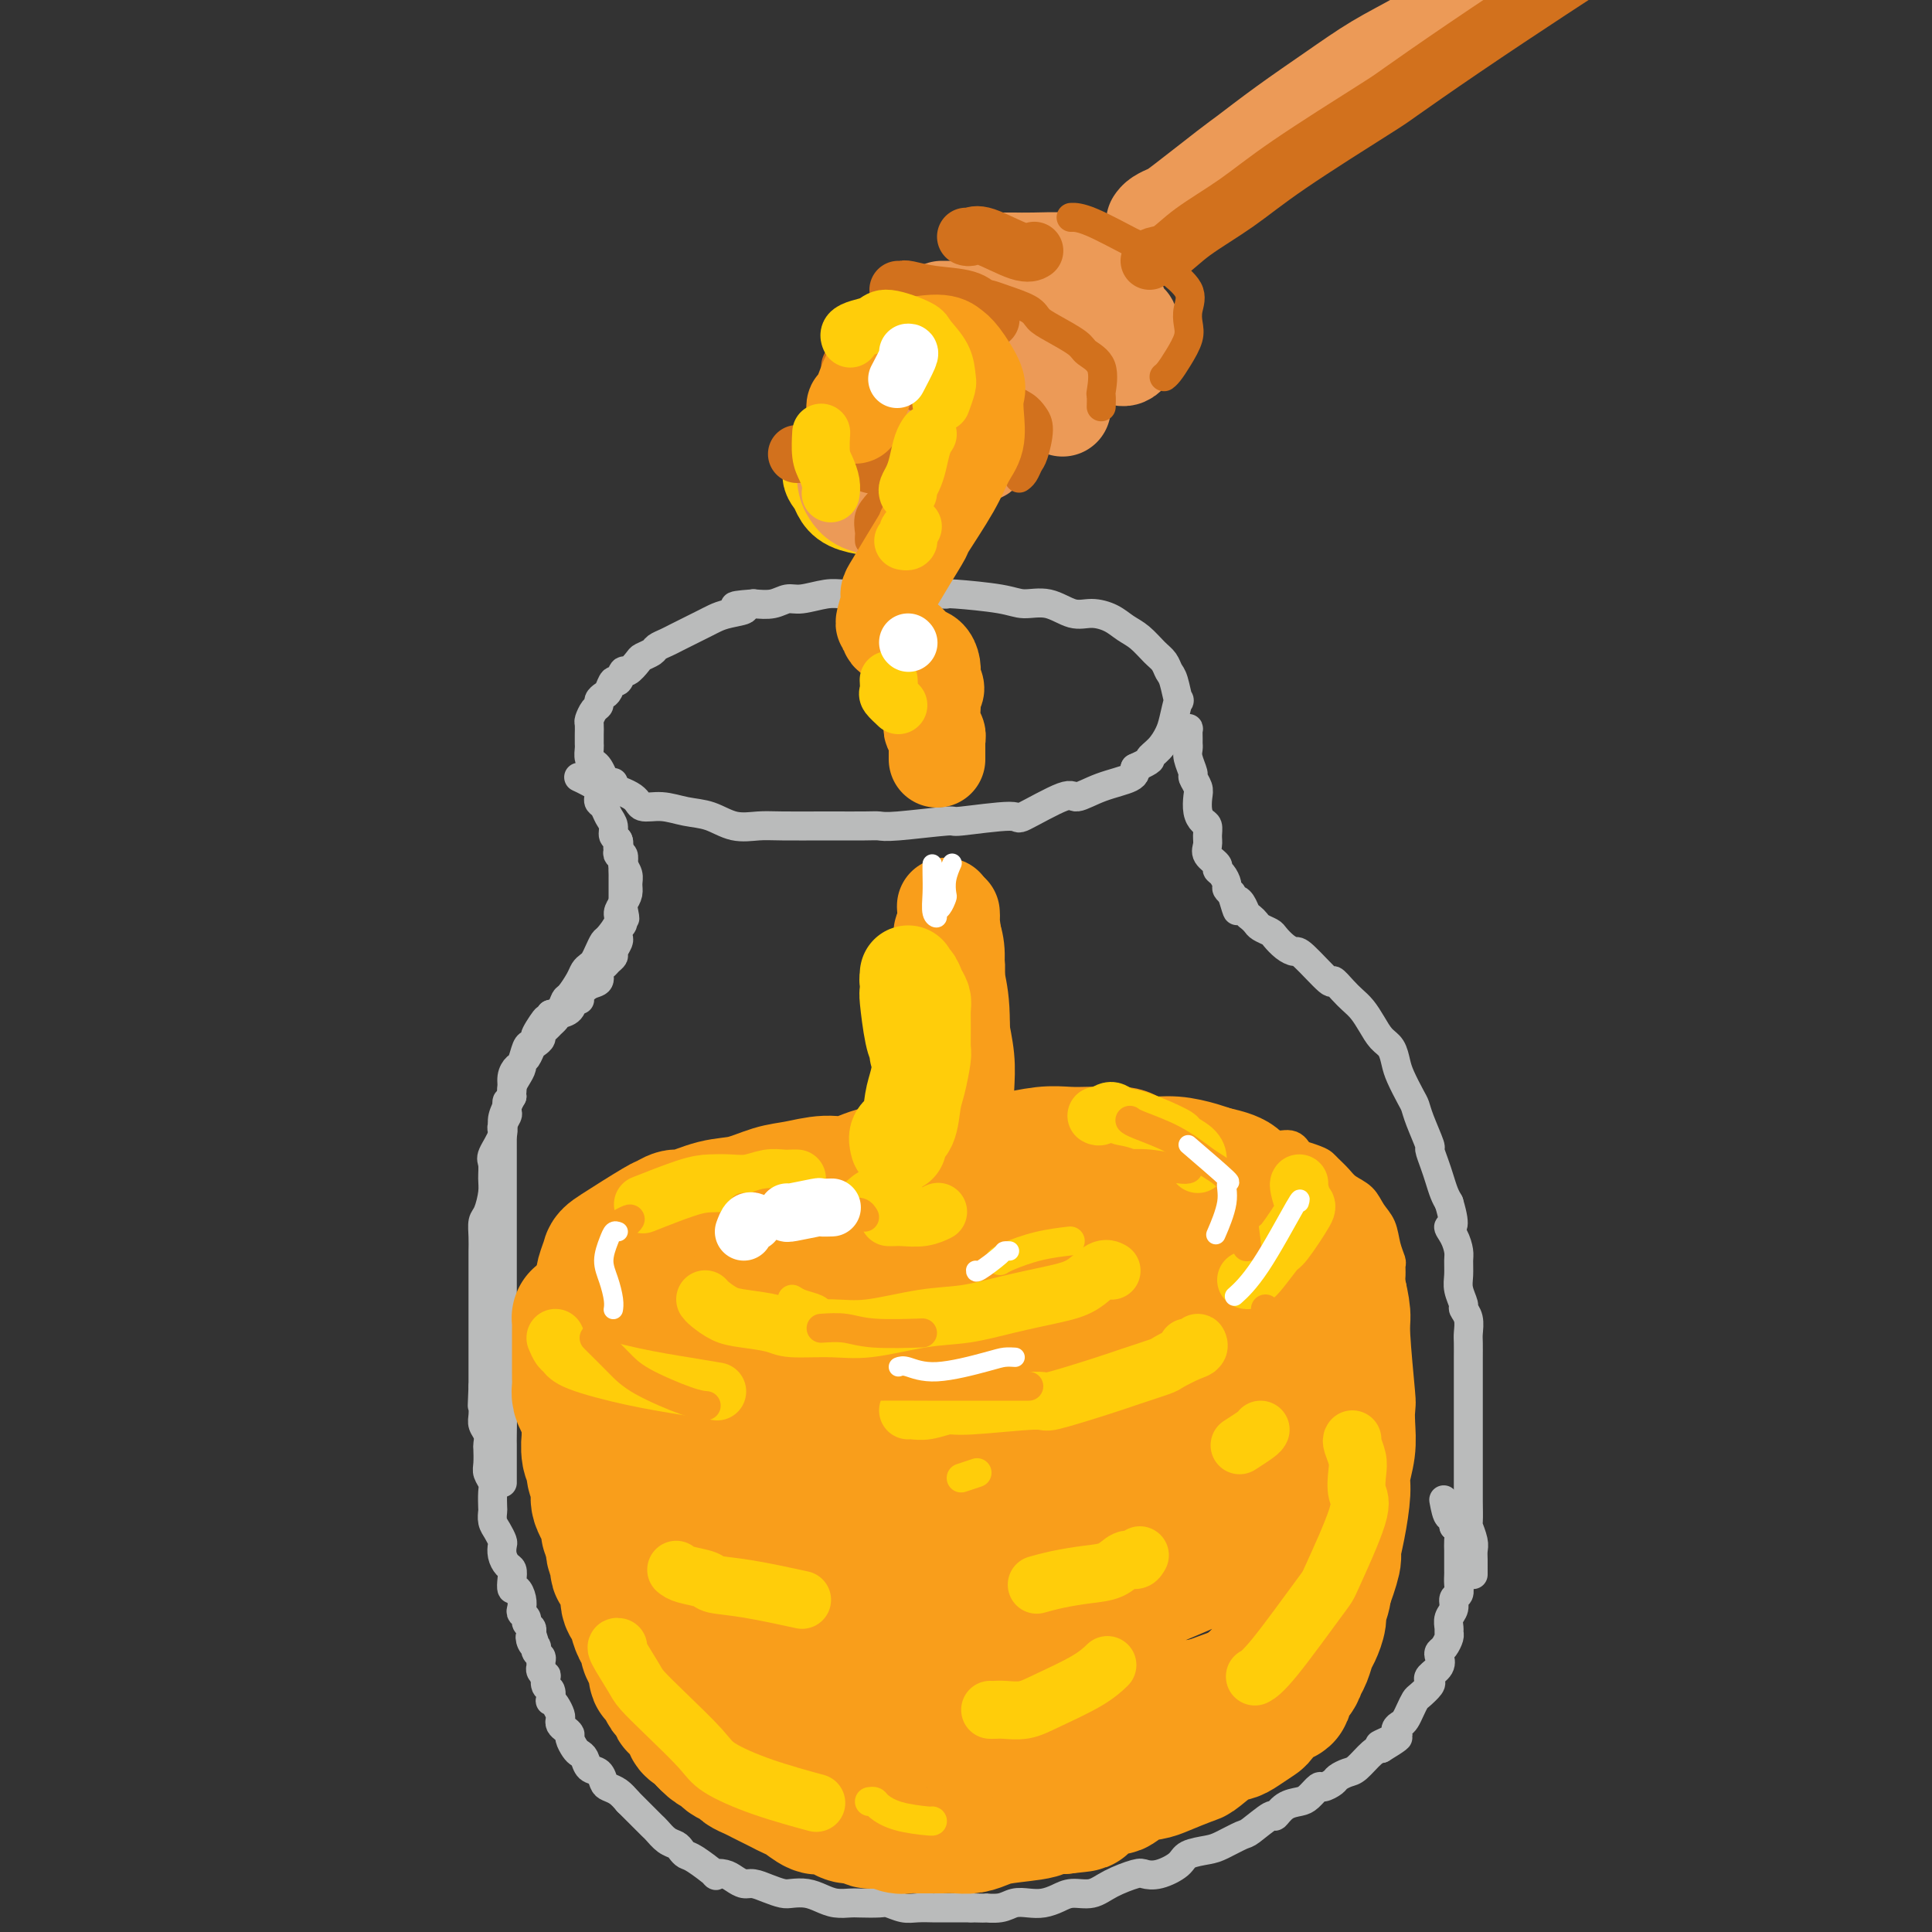 <svg viewBox='0 0 400 400' version='1.1' xmlns='http://www.w3.org/2000/svg' xmlns:xlink='http://www.w3.org/1999/xlink'><rect x="0" y="0" width="400" height="400" fill="#333333" stroke="none"/><g fill='none' stroke='rgb(186,187,187)' stroke-width='6' stroke-linecap='round' stroke-linejoin='round'><path d='M120,161c-0.172,-0.080 -0.344,-0.160 0,0c0.344,0.160 1.203,0.558 2,1c0.797,0.442 1.531,0.926 2,1c0.469,0.074 0.673,-0.264 2,0c1.327,0.264 3.778,1.130 5,2c1.222,0.870 1.214,1.743 2,2c0.786,0.257 2.366,-0.103 4,0c1.634,0.103 3.321,0.669 5,1c1.679,0.331 3.350,0.429 5,1c1.650,0.571 3.278,1.617 5,2c1.722,0.383 3.539,0.103 5,0c1.461,-0.103 2.566,-0.028 5,0c2.434,0.028 6.198,0.009 8,0c1.802,-0.009 1.641,-0.006 3,0c1.359,0.006 4.239,0.017 6,0c1.761,-0.017 2.403,-0.062 3,0c0.597,0.062 1.147,0.231 4,0c2.853,-0.231 8.008,-0.862 10,-1c1.992,-0.138 0.821,0.217 3,0c2.179,-0.217 7.707,-1.006 10,-1c2.293,0.006 1.350,0.809 3,0c1.650,-0.809 5.892,-3.228 8,-4c2.108,-0.772 2.080,0.102 3,0c0.920,-0.102 2.786,-1.181 5,-2c2.214,-0.819 4.775,-1.377 6,-2c1.225,-0.623 1.112,-1.312 1,-2'/><path d='M235,159c4.145,-1.919 3.009,-1.718 3,-2c-0.009,-0.282 1.109,-1.049 2,-2c0.891,-0.951 1.556,-2.086 2,-3c0.444,-0.914 0.666,-1.606 1,-3c0.334,-1.394 0.781,-3.490 1,-4c0.219,-0.510 0.211,0.566 0,0c-0.211,-0.566 -0.626,-2.774 -1,-4c-0.374,-1.226 -0.708,-1.469 -1,-2c-0.292,-0.531 -0.541,-1.350 -1,-2c-0.459,-0.650 -1.126,-1.131 -2,-2c-0.874,-0.869 -1.954,-2.126 -3,-3c-1.046,-0.874 -2.056,-1.366 -3,-2c-0.944,-0.634 -1.820,-1.409 -3,-2c-1.180,-0.591 -2.662,-0.998 -4,-1c-1.338,-0.002 -2.530,0.402 -4,0c-1.470,-0.402 -3.216,-1.610 -5,-2c-1.784,-0.390 -3.604,0.039 -5,0c-1.396,-0.039 -2.367,-0.546 -5,-1c-2.633,-0.454 -6.927,-0.854 -9,-1c-2.073,-0.146 -1.924,-0.039 -2,0c-0.076,0.039 -0.378,0.010 -1,0c-0.622,-0.010 -1.566,-0.003 -3,0c-1.434,0.003 -3.358,-0.000 -5,0c-1.642,0.000 -3.003,0.004 -4,0c-0.997,-0.004 -1.632,-0.016 -3,0c-1.368,0.016 -3.471,0.061 -5,0c-1.529,-0.061 -2.484,-0.226 -4,0c-1.516,0.226 -3.592,0.844 -5,1c-1.408,0.156 -2.148,-0.150 -3,0c-0.852,0.150 -1.815,0.757 -3,1c-1.185,0.243 -2.593,0.121 -4,0'/><path d='M156,125c-6.810,0.488 -2.836,0.708 -2,1c0.836,0.292 -1.467,0.656 -3,1c-1.533,0.344 -2.298,0.670 -3,1c-0.702,0.330 -1.343,0.666 -2,1c-0.657,0.334 -1.332,0.667 -2,1c-0.668,0.333 -1.330,0.667 -2,1c-0.670,0.333 -1.349,0.667 -2,1c-0.651,0.333 -1.272,0.665 -2,1c-0.728,0.335 -1.561,0.672 -2,1c-0.439,0.328 -0.485,0.646 -1,1c-0.515,0.354 -1.500,0.744 -2,1c-0.500,0.256 -0.515,0.378 -1,1c-0.485,0.622 -1.439,1.743 -2,2c-0.561,0.257 -0.727,-0.348 -1,0c-0.273,0.348 -0.651,1.651 -1,2c-0.349,0.349 -0.667,-0.257 -1,0c-0.333,0.257 -0.680,1.377 -1,2c-0.320,0.623 -0.611,0.748 -1,1c-0.389,0.252 -0.875,0.630 -1,1c-0.125,0.370 0.110,0.733 0,1c-0.110,0.267 -0.565,0.439 -1,1c-0.435,0.561 -0.849,1.513 -1,2c-0.151,0.487 -0.040,0.511 0,1c0.040,0.489 0.010,1.444 0,2c-0.010,0.556 0.000,0.712 0,1c-0.000,0.288 -0.011,0.706 0,1c0.011,0.294 0.044,0.463 0,1c-0.044,0.537 -0.167,1.443 0,2c0.167,0.557 0.622,0.765 1,1c0.378,0.235 0.679,0.496 1,1c0.321,0.504 0.660,1.252 1,2'/><path d='M125,161c0.631,1.155 0.708,1.042 1,1c0.292,-0.042 0.798,-0.012 1,0c0.202,0.012 0.101,0.006 0,0'/><path d='M124,164c0.025,0.327 0.049,0.654 0,1c-0.049,0.346 -0.172,0.713 0,1c0.172,0.287 0.638,0.496 1,1c0.362,0.504 0.619,1.305 1,2c0.381,0.695 0.886,1.285 1,2c0.114,0.715 -0.162,1.554 0,2c0.162,0.446 0.761,0.499 1,1c0.239,0.501 0.117,1.448 0,2c-0.117,0.552 -0.227,0.707 0,1c0.227,0.293 0.793,0.722 1,1c0.207,0.278 0.055,0.403 0,1c-0.055,0.597 -0.015,1.665 0,2c0.015,0.335 0.004,-0.064 0,0c-0.004,0.064 -0.001,0.591 0,1c0.001,0.409 0.000,0.701 0,1c-0.000,0.299 -0.000,0.605 0,1c0.000,0.395 0.000,0.879 0,1c-0.000,0.121 -0.000,-0.122 0,0c0.000,0.122 0.000,0.610 0,1c-0.000,0.390 -0.000,0.683 0,1c0.000,0.317 0.000,0.659 0,1'/><path d='M129,188c0.757,3.831 0.150,1.408 0,1c-0.150,-0.408 0.157,1.199 0,2c-0.157,0.801 -0.778,0.796 -1,1c-0.222,0.204 -0.045,0.618 0,1c0.045,0.382 -0.044,0.732 0,1c0.044,0.268 0.219,0.453 0,1c-0.219,0.547 -0.833,1.455 -1,2c-0.167,0.545 0.115,0.727 0,1c-0.115,0.273 -0.625,0.635 -1,1c-0.375,0.365 -0.616,0.731 -1,1c-0.384,0.269 -0.911,0.440 -1,1c-0.089,0.560 0.260,1.507 0,2c-0.260,0.493 -1.129,0.531 -2,1c-0.871,0.469 -1.743,1.368 -2,2c-0.257,0.632 0.100,0.995 0,1c-0.100,0.005 -0.657,-0.350 -1,0c-0.343,0.350 -0.473,1.403 -1,2c-0.527,0.597 -1.452,0.737 -2,1c-0.548,0.263 -0.721,0.648 -1,1c-0.279,0.352 -0.666,0.672 -1,1c-0.334,0.328 -0.614,0.664 -1,1c-0.386,0.336 -0.877,0.671 -1,1c-0.123,0.329 0.121,0.652 0,1c-0.121,0.348 -0.606,0.722 -1,1c-0.394,0.278 -0.697,0.459 -1,1c-0.303,0.541 -0.607,1.443 -1,2c-0.393,0.557 -0.876,0.768 -1,1c-0.124,0.232 0.111,0.485 0,1c-0.111,0.515 -0.568,1.293 -1,2c-0.432,0.707 -0.838,1.345 -1,2c-0.162,0.655 -0.081,1.328 0,2'/><path d='M106,227c-1.305,2.280 -1.068,0.978 -1,1c0.068,0.022 -0.034,1.366 0,2c0.034,0.634 0.205,0.558 0,1c-0.205,0.442 -0.787,1.404 -1,2c-0.213,0.596 -0.057,0.827 0,1c0.057,0.173 0.015,0.287 0,1c-0.015,0.713 -0.004,2.025 0,3c0.004,0.975 0.001,1.612 0,2c-0.001,0.388 -0.000,0.525 0,1c0.000,0.475 0.000,1.287 0,2c-0.000,0.713 -0.000,1.328 0,2c0.000,0.672 0.000,1.400 0,2c-0.000,0.600 -0.000,1.070 0,2c0.000,0.930 0.000,2.318 0,3c-0.000,0.682 -0.000,0.657 0,1c0.000,0.343 0.000,1.054 0,2c-0.000,0.946 -0.000,2.126 0,3c0.000,0.874 0.000,1.442 0,2c-0.000,0.558 -0.000,1.107 0,2c0.000,0.893 0.000,2.129 0,3c-0.000,0.871 -0.000,1.375 0,2c0.000,0.625 0.000,1.369 0,2c-0.000,0.631 -0.000,1.147 0,2c0.000,0.853 0.000,2.042 0,3c-0.000,0.958 -0.000,1.684 0,3c0.000,1.316 0.000,3.223 0,4c-0.000,0.777 -0.000,0.425 0,1c0.000,0.575 0.000,2.078 0,3c0.000,0.922 -0.000,1.263 0,2c0.000,0.737 0.000,1.868 0,3'/><path d='M104,290c-0.309,10.206 -0.083,4.220 0,3c0.083,-1.220 0.022,2.327 0,4c-0.022,1.673 -0.006,1.471 0,2c0.006,0.529 0.002,1.788 0,3c-0.002,1.212 -0.000,2.376 0,3c0.000,0.624 0.000,0.706 0,1c-0.000,0.294 -0.000,0.798 0,1c0.000,0.202 0.000,0.101 0,0'/><path d='M245,151c0.423,0.054 0.846,0.108 1,0c0.154,-0.108 0.040,-0.378 0,0c-0.040,0.378 -0.007,1.404 0,2c0.007,0.596 -0.013,0.760 0,1c0.013,0.240 0.060,0.554 0,1c-0.060,0.446 -0.226,1.025 0,2c0.226,0.975 0.844,2.348 1,3c0.156,0.652 -0.152,0.584 0,1c0.152,0.416 0.762,1.315 1,2c0.238,0.685 0.102,1.156 0,2c-0.102,0.844 -0.170,2.060 0,3c0.170,0.940 0.579,1.602 1,2c0.421,0.398 0.852,0.530 1,1c0.148,0.470 0.011,1.278 0,2c-0.011,0.722 0.105,1.358 0,2c-0.105,0.642 -0.431,1.289 0,2c0.431,0.711 1.617,1.486 2,2c0.383,0.514 -0.038,0.768 0,1c0.038,0.232 0.536,0.444 1,1c0.464,0.556 0.894,1.457 1,2c0.106,0.543 -0.113,0.726 0,1c0.113,0.274 0.556,0.637 1,1'/><path d='M255,185c1.726,5.742 1.040,3.097 1,2c-0.040,-1.097 0.566,-0.645 1,0c0.434,0.645 0.698,1.482 1,2c0.302,0.518 0.644,0.715 1,1c0.356,0.285 0.728,0.657 1,1c0.272,0.343 0.444,0.656 1,1c0.556,0.344 1.497,0.718 2,1c0.503,0.282 0.570,0.473 1,1c0.430,0.527 1.224,1.390 2,2c0.776,0.610 1.534,0.968 2,1c0.466,0.032 0.638,-0.262 2,1c1.362,1.262 3.912,4.081 5,5c1.088,0.919 0.714,-0.060 1,0c0.286,0.060 1.231,1.161 2,2c0.769,0.839 1.361,1.417 2,2c0.639,0.583 1.323,1.171 2,2c0.677,0.829 1.346,1.900 2,3c0.654,1.100 1.292,2.227 2,3c0.708,0.773 1.485,1.190 2,2c0.515,0.810 0.767,2.013 1,3c0.233,0.987 0.449,1.757 1,3c0.551,1.243 1.439,2.958 2,4c0.561,1.042 0.794,1.413 1,2c0.206,0.587 0.384,1.392 1,3c0.616,1.608 1.671,4.020 2,5c0.329,0.980 -0.066,0.528 0,1c0.066,0.472 0.595,1.869 1,3c0.405,1.131 0.686,1.997 1,3c0.314,1.003 0.661,2.144 1,3c0.339,0.856 0.669,1.428 1,2'/><path d='M300,249c1.812,6.004 0.342,5.015 0,5c-0.342,-0.015 0.443,0.943 1,2c0.557,1.057 0.885,2.213 1,3c0.115,0.787 0.016,1.204 0,2c-0.016,0.796 0.052,1.969 0,3c-0.052,1.031 -0.224,1.918 0,3c0.224,1.082 0.845,2.358 1,3c0.155,0.642 -0.155,0.651 0,1c0.155,0.349 0.773,1.039 1,2c0.227,0.961 0.061,2.195 0,3c-0.061,0.805 -0.016,1.182 0,2c0.016,0.818 0.004,2.077 0,3c-0.004,0.923 -0.001,1.510 0,2c0.001,0.490 0.000,0.884 0,2c-0.000,1.116 -0.000,2.956 0,4c0.000,1.044 0.000,1.294 0,2c-0.000,0.706 -0.000,1.867 0,3c0.000,1.133 0.000,2.237 0,3c-0.000,0.763 -0.000,1.185 0,2c0.000,0.815 0.000,2.023 0,3c-0.000,0.977 -0.001,1.723 0,3c0.001,1.277 0.004,3.084 0,4c-0.004,0.916 -0.015,0.941 0,2c0.015,1.059 0.057,3.151 0,4c-0.057,0.849 -0.211,0.455 0,1c0.211,0.545 0.789,2.031 1,3c0.211,0.969 0.057,1.423 0,2c-0.057,0.577 -0.015,1.278 0,2c0.015,0.722 0.004,1.463 0,2c-0.004,0.537 -0.001,0.868 0,1c0.001,0.132 0.001,0.066 0,0'/><path d='M128,174c0.030,0.333 0.060,0.666 0,1c-0.060,0.334 -0.208,0.670 0,1c0.208,0.330 0.774,0.655 1,1c0.226,0.345 0.114,0.711 0,1c-0.114,0.289 -0.229,0.500 0,1c0.229,0.500 0.803,1.289 1,2c0.197,0.711 0.016,1.344 0,2c-0.016,0.656 0.133,1.335 0,2c-0.133,0.665 -0.546,1.315 -1,2c-0.454,0.685 -0.948,1.405 -1,2c-0.052,0.595 0.337,1.066 0,2c-0.337,0.934 -1.400,2.330 -2,3c-0.600,0.670 -0.739,0.613 -1,1c-0.261,0.387 -0.646,1.219 -1,2c-0.354,0.781 -0.676,1.512 -1,2c-0.324,0.488 -0.650,0.731 -1,1c-0.350,0.269 -0.723,0.562 -1,1c-0.277,0.438 -0.458,1.021 -1,2c-0.542,0.979 -1.444,2.355 -2,3c-0.556,0.645 -0.765,0.558 -1,1c-0.235,0.442 -0.496,1.412 -1,2c-0.504,0.588 -1.252,0.794 -2,1'/><path d='M114,210c-2.577,3.924 -1.019,1.234 -1,1c0.019,-0.234 -1.501,1.986 -2,3c-0.499,1.014 0.021,0.820 0,1c-0.021,0.180 -0.584,0.733 -1,1c-0.416,0.267 -0.685,0.249 -1,1c-0.315,0.751 -0.675,2.273 -1,3c-0.325,0.727 -0.613,0.659 -1,1c-0.387,0.341 -0.872,1.090 -1,2c-0.128,0.910 0.102,1.981 0,3c-0.102,1.019 -0.535,1.987 -1,3c-0.465,1.013 -0.962,2.070 -1,3c-0.038,0.930 0.383,1.731 0,3c-0.383,1.269 -1.569,3.005 -2,4c-0.431,0.995 -0.105,1.249 0,2c0.105,0.751 -0.010,2.000 0,3c0.010,1.000 0.146,1.752 0,3c-0.146,1.248 -0.575,2.991 -1,4c-0.425,1.009 -0.846,1.285 -1,2c-0.154,0.715 -0.041,1.870 0,3c0.041,1.130 0.011,2.237 0,3c-0.011,0.763 -0.003,1.183 0,2c0.003,0.817 0.001,2.033 0,3c-0.001,0.967 -0.000,1.686 0,3c0.000,1.314 0.000,3.224 0,4c-0.000,0.776 -0.000,0.419 0,1c0.000,0.581 0.000,2.099 0,3c-0.000,0.901 -0.000,1.186 0,2c0.000,0.814 0.000,2.156 0,3c-0.000,0.844 -0.000,1.189 0,2c0.000,0.811 0.000,2.089 0,3c-0.000,0.911 -0.000,1.456 0,2'/><path d='M100,287c-0.310,7.540 -0.084,2.391 0,1c0.084,-1.391 0.026,0.978 0,2c-0.026,1.022 -0.021,0.698 0,1c0.021,0.302 0.058,1.231 0,2c-0.058,0.769 -0.211,1.379 0,2c0.211,0.621 0.788,1.254 1,2c0.212,0.746 0.061,1.604 0,2c-0.061,0.396 -0.030,0.331 0,1c0.030,0.669 0.061,2.071 0,3c-0.061,0.929 -0.212,1.386 0,2c0.212,0.614 0.788,1.386 1,2c0.212,0.614 0.060,1.070 0,2c-0.060,0.930 -0.026,2.333 0,3c0.026,0.667 0.046,0.598 0,1c-0.046,0.402 -0.157,1.276 0,2c0.157,0.724 0.581,1.297 1,2c0.419,0.703 0.834,1.536 1,2c0.166,0.464 0.083,0.561 0,1c-0.083,0.439 -0.167,1.222 0,2c0.167,0.778 0.583,1.552 1,2c0.417,0.448 0.833,0.571 1,1c0.167,0.429 0.083,1.165 0,2c-0.083,0.835 -0.167,1.768 0,2c0.167,0.232 0.585,-0.236 1,0c0.415,0.236 0.828,1.176 1,2c0.172,0.824 0.102,1.530 0,2c-0.102,0.470 -0.237,0.703 0,1c0.237,0.297 0.847,0.657 1,1c0.153,0.343 -0.151,0.669 0,1c0.151,0.331 0.757,0.666 1,1c0.243,0.334 0.121,0.667 0,1'/><path d='M110,338c1.254,3.741 0.387,1.594 0,1c-0.387,-0.594 -0.296,0.366 0,1c0.296,0.634 0.797,0.943 1,1c0.203,0.057 0.107,-0.139 0,0c-0.107,0.139 -0.226,0.614 0,1c0.226,0.386 0.796,0.682 1,1c0.204,0.318 0.041,0.658 0,1c-0.041,0.342 0.041,0.687 0,1c-0.041,0.313 -0.203,0.593 0,1c0.203,0.407 0.773,0.940 1,1c0.227,0.060 0.113,-0.352 0,0c-0.113,0.352 -0.224,1.469 0,2c0.224,0.531 0.782,0.475 1,1c0.218,0.525 0.097,1.632 0,2c-0.097,0.368 -0.170,-0.004 0,0c0.170,0.004 0.584,0.382 1,1c0.416,0.618 0.833,1.475 1,2c0.167,0.525 0.082,0.717 0,1c-0.082,0.283 -0.163,0.657 0,1c0.163,0.343 0.568,0.655 1,1c0.432,0.345 0.889,0.721 1,1c0.111,0.279 -0.126,0.460 0,1c0.126,0.540 0.615,1.439 1,2c0.385,0.561 0.667,0.784 1,1c0.333,0.216 0.718,0.425 1,1c0.282,0.575 0.460,1.515 1,2c0.540,0.485 1.443,0.514 2,1c0.557,0.486 0.768,1.429 1,2c0.232,0.571 0.486,0.769 1,1c0.514,0.231 1.290,0.495 2,1c0.710,0.505 1.355,1.253 2,2'/><path d='M130,373c1.837,1.837 0.929,0.930 1,1c0.071,0.070 1.122,1.118 2,2c0.878,0.882 1.583,1.598 2,2c0.417,0.402 0.545,0.489 1,1c0.455,0.511 1.235,1.444 2,2c0.765,0.556 1.513,0.735 2,1c0.487,0.265 0.714,0.618 1,1c0.286,0.382 0.633,0.795 1,1c0.367,0.205 0.756,0.201 2,1c1.244,0.799 3.345,2.400 4,3c0.655,0.600 -0.135,0.198 0,0c0.135,-0.198 1.193,-0.194 2,0c0.807,0.194 1.361,0.578 2,1c0.639,0.422 1.364,0.884 2,1c0.636,0.116 1.185,-0.113 2,0c0.815,0.113 1.898,0.569 3,1c1.102,0.431 2.223,0.837 3,1c0.777,0.163 1.210,0.082 2,0c0.790,-0.082 1.939,-0.166 3,0c1.061,0.166 2.035,0.581 3,1c0.965,0.419 1.920,0.843 3,1c1.080,0.157 2.284,0.046 3,0c0.716,-0.046 0.942,-0.026 2,0c1.058,0.026 2.946,0.060 4,0c1.054,-0.060 1.273,-0.212 2,0c0.727,0.212 1.963,0.789 3,1c1.037,0.211 1.874,0.057 3,0c1.126,-0.057 2.539,-0.015 3,0c0.461,0.015 -0.030,0.004 1,0c1.030,-0.004 3.580,-0.001 5,0c1.420,0.001 1.710,0.001 2,0'/><path d='M201,395c4.867,0.139 3.036,-0.015 3,0c-0.036,0.015 1.723,0.197 3,0c1.277,-0.197 2.073,-0.775 3,-1c0.927,-0.225 1.984,-0.097 3,0c1.016,0.097 1.992,0.164 3,0c1.008,-0.164 2.049,-0.559 3,-1c0.951,-0.441 1.812,-0.928 3,-1c1.188,-0.072 2.704,0.269 4,0c1.296,-0.269 2.372,-1.150 4,-2c1.628,-0.850 3.810,-1.670 5,-2c1.190,-0.330 1.390,-0.169 2,0c0.610,0.169 1.631,0.345 3,0c1.369,-0.345 3.085,-1.210 4,-2c0.915,-0.790 1.030,-1.505 2,-2c0.970,-0.495 2.796,-0.771 4,-1c1.204,-0.229 1.785,-0.410 3,-1c1.215,-0.590 3.062,-1.591 4,-2c0.938,-0.409 0.965,-0.228 2,-1c1.035,-0.772 3.078,-2.496 4,-3c0.922,-0.504 0.723,0.211 1,0c0.277,-0.211 1.029,-1.348 2,-2c0.971,-0.652 2.162,-0.819 3,-1c0.838,-0.181 1.323,-0.377 2,-1c0.677,-0.623 1.547,-1.673 2,-2c0.453,-0.327 0.491,0.069 1,0c0.509,-0.069 1.491,-0.603 2,-1c0.509,-0.397 0.545,-0.656 1,-1c0.455,-0.344 1.328,-0.773 2,-1c0.672,-0.227 1.142,-0.254 2,-1c0.858,-0.746 2.102,-2.213 3,-3c0.898,-0.787 1.449,-0.893 2,-1'/><path d='M286,362c7.008,-4.217 1.527,-1.759 0,-1c-1.527,0.759 0.900,-0.180 2,-1c1.100,-0.820 0.872,-1.519 1,-2c0.128,-0.481 0.610,-0.744 1,-1c0.390,-0.256 0.686,-0.506 1,-1c0.314,-0.494 0.645,-1.232 1,-2c0.355,-0.768 0.734,-1.567 1,-2c0.266,-0.433 0.418,-0.500 1,-1c0.582,-0.500 1.592,-1.433 2,-2c0.408,-0.567 0.214,-0.768 0,-1c-0.214,-0.232 -0.447,-0.495 0,-1c0.447,-0.505 1.574,-1.252 2,-2c0.426,-0.748 0.153,-1.496 0,-2c-0.153,-0.504 -0.184,-0.764 0,-1c0.184,-0.236 0.584,-0.447 1,-1c0.416,-0.553 0.848,-1.446 1,-2c0.152,-0.554 0.026,-0.768 0,-1c-0.026,-0.232 0.049,-0.481 0,-1c-0.049,-0.519 -0.223,-1.308 0,-2c0.223,-0.692 0.844,-1.289 1,-2c0.156,-0.711 -0.154,-1.538 0,-2c0.154,-0.462 0.773,-0.561 1,-1c0.227,-0.439 0.061,-1.220 0,-2c-0.061,-0.780 -0.016,-1.560 0,-2c0.016,-0.440 0.005,-0.541 0,-1c-0.005,-0.459 -0.004,-1.275 0,-2c0.004,-0.725 0.011,-1.359 0,-2c-0.011,-0.641 -0.042,-1.288 0,-2c0.042,-0.712 0.155,-1.489 0,-2c-0.155,-0.511 -0.577,-0.755 -1,-1'/><path d='M301,316c-0.012,-3.833 -0.542,-1.917 -1,-2c-0.458,-0.083 -0.845,-2.167 -1,-3c-0.155,-0.833 -0.077,-0.417 0,0'/></g>
<g fill='none' stroke='rgb(249,158,27)' stroke-width='6' stroke-linecap='round' stroke-linejoin='round'><path d='M120,265c0.684,-0.892 1.369,-1.784 2,-2c0.631,-0.216 1.209,0.245 2,0c0.791,-0.245 1.796,-1.195 3,-2c1.204,-0.805 2.606,-1.466 4,-2c1.394,-0.534 2.779,-0.942 5,-2c2.221,-1.058 5.278,-2.764 8,-4c2.722,-1.236 5.111,-2.000 6,-2c0.889,-0.000 0.280,0.764 3,0c2.720,-0.764 8.770,-3.055 12,-4c3.230,-0.945 3.639,-0.543 5,-1c1.361,-0.457 3.675,-1.771 7,-3c3.325,-1.229 7.663,-2.372 11,-3c3.337,-0.628 5.675,-0.742 7,-1c1.325,-0.258 1.637,-0.661 3,-1c1.363,-0.339 3.777,-0.613 7,-1c3.223,-0.387 7.257,-0.887 9,-1c1.743,-0.113 1.196,0.162 2,0c0.804,-0.162 2.957,-0.761 5,-1c2.043,-0.239 3.974,-0.118 6,0c2.026,0.118 4.147,0.232 6,0c1.853,-0.232 3.437,-0.810 6,-1c2.563,-0.190 6.106,0.010 8,0c1.894,-0.010 2.139,-0.228 3,0c0.861,0.228 2.338,0.904 4,1c1.662,0.096 3.507,-0.387 5,0c1.493,0.387 2.633,1.643 4,2c1.367,0.357 2.962,-0.184 4,0c1.038,0.184 1.519,1.092 2,2'/><path d='M269,239c4.038,1.191 4.633,1.669 5,2c0.367,0.331 0.507,0.515 1,1c0.493,0.485 1.340,1.273 2,2c0.660,0.727 1.132,1.394 2,2c0.868,0.606 2.131,1.150 3,2c0.869,0.850 1.343,2.006 2,3c0.657,0.994 1.497,1.827 2,3c0.503,1.173 0.670,2.686 1,4c0.330,1.314 0.823,2.430 1,3c0.177,0.570 0.037,0.595 0,1c-0.037,0.405 0.031,1.189 0,2c-0.031,0.811 -0.159,1.648 0,2c0.159,0.352 0.605,0.219 -1,2c-1.605,1.781 -5.261,5.475 -7,7c-1.739,1.525 -1.560,0.881 -2,1c-0.440,0.119 -1.497,1.000 -3,2c-1.503,1.000 -3.450,2.117 -5,3c-1.550,0.883 -2.702,1.532 -4,2c-1.298,0.468 -2.740,0.755 -4,1c-1.260,0.245 -2.337,0.447 -4,1c-1.663,0.553 -3.910,1.458 -6,2c-2.090,0.542 -4.021,0.723 -6,1c-1.979,0.277 -4.005,0.651 -5,1c-0.995,0.349 -0.958,0.672 -2,1c-1.042,0.328 -3.164,0.662 -5,1c-1.836,0.338 -3.387,0.682 -6,1c-2.613,0.318 -6.288,0.611 -8,1c-1.712,0.389 -1.461,0.874 -2,1c-0.539,0.126 -1.868,-0.107 -4,0c-2.132,0.107 -5.066,0.553 -8,1'/><path d='M206,295c-7.373,1.193 -2.806,0.176 -2,0c0.806,-0.176 -2.150,0.489 -4,1c-1.850,0.511 -2.595,0.869 -4,1c-1.405,0.131 -3.471,0.035 -5,0c-1.529,-0.035 -2.520,-0.009 -4,0c-1.480,0.009 -3.447,-0.000 -5,0c-1.553,0.000 -2.692,0.011 -4,0c-1.308,-0.011 -2.787,-0.042 -4,0c-1.213,0.042 -2.161,0.156 -4,0c-1.839,-0.156 -4.568,-0.584 -6,-1c-1.432,-0.416 -1.565,-0.822 -2,-1c-0.435,-0.178 -1.172,-0.130 -2,0c-0.828,0.130 -1.747,0.341 -3,0c-1.253,-0.341 -2.841,-1.236 -4,-2c-1.159,-0.764 -1.891,-1.399 -3,-2c-1.109,-0.601 -2.597,-1.169 -4,-2c-1.403,-0.831 -2.723,-1.927 -4,-3c-1.277,-1.073 -2.511,-2.124 -4,-3c-1.489,-0.876 -3.233,-1.577 -5,-3c-1.767,-1.423 -3.556,-3.567 -5,-5c-1.444,-1.433 -2.543,-2.155 -4,-4c-1.457,-1.845 -3.274,-4.813 -4,-6c-0.726,-1.187 -0.363,-0.594 0,0'/></g>
<g fill='none' stroke='rgb(249,158,27)' stroke-width='28' stroke-linecap='round' stroke-linejoin='round'><path d='M134,272c-0.060,-0.233 -0.119,-0.466 0,-1c0.119,-0.534 0.417,-1.368 1,-2c0.583,-0.632 1.450,-1.062 3,-2c1.550,-0.938 3.783,-2.386 5,-3c1.217,-0.614 1.417,-0.395 3,-1c1.583,-0.605 4.549,-2.034 7,-3c2.451,-0.966 4.389,-1.471 7,-2c2.611,-0.529 5.896,-1.083 9,-2c3.104,-0.917 6.027,-2.196 9,-3c2.973,-0.804 5.995,-1.133 10,-2c4.005,-0.867 8.994,-2.272 13,-3c4.006,-0.728 7.028,-0.780 9,-1c1.972,-0.220 2.895,-0.607 5,-1c2.105,-0.393 5.392,-0.793 8,-1c2.608,-0.207 4.536,-0.221 8,0c3.464,0.221 8.463,0.677 11,1c2.537,0.323 2.610,0.512 4,1c1.390,0.488 4.096,1.274 6,2c1.904,0.726 3.005,1.392 4,2c0.995,0.608 1.886,1.158 3,2c1.114,0.842 2.453,1.977 3,3c0.547,1.023 0.301,1.934 0,3c-0.301,1.066 -0.658,2.287 -2,4c-1.342,1.713 -3.669,3.918 -6,6c-2.331,2.082 -4.665,4.041 -7,6'/><path d='M247,275c-2.607,2.576 -2.625,3.015 -5,4c-2.375,0.985 -7.107,2.515 -11,4c-3.893,1.485 -6.946,2.923 -11,4c-4.054,1.077 -9.109,1.792 -14,2c-4.891,0.208 -9.619,-0.092 -14,0c-4.381,0.092 -8.417,0.576 -14,0c-5.583,-0.576 -12.714,-2.212 -16,-3c-3.286,-0.788 -2.725,-0.727 -4,-1c-1.275,-0.273 -4.384,-0.881 -6,-2c-1.616,-1.119 -1.737,-2.750 -2,-4c-0.263,-1.250 -0.666,-2.119 0,-3c0.666,-0.881 2.403,-1.773 4,-3c1.597,-1.227 3.055,-2.788 9,-6c5.945,-3.212 16.376,-8.075 21,-10c4.624,-1.925 3.441,-0.910 8,-2c4.559,-1.090 14.859,-4.284 22,-6c7.141,-1.716 11.122,-1.955 14,-2c2.878,-0.045 4.653,0.103 8,0c3.347,-0.103 8.267,-0.458 12,0c3.733,0.458 6.280,1.730 9,3c2.720,1.270 5.612,2.537 8,4c2.388,1.463 4.272,3.121 5,5c0.728,1.879 0.301,3.977 0,6c-0.301,2.023 -0.474,3.970 -2,6c-1.526,2.030 -4.403,4.141 -8,6c-3.597,1.859 -7.914,3.465 -13,5c-5.086,1.535 -10.941,2.999 -17,4c-6.059,1.001 -12.324,1.539 -18,2c-5.676,0.461 -10.765,0.846 -18,0c-7.235,-0.846 -16.618,-2.923 -26,-5'/><path d='M168,283c-4.980,-1.145 -4.431,-1.509 -5,-2c-0.569,-0.491 -2.256,-1.109 -3,-2c-0.744,-0.891 -0.543,-2.056 0,-3c0.543,-0.944 1.430,-1.666 4,-3c2.570,-1.334 6.825,-3.280 12,-5c5.175,-1.720 11.272,-3.212 17,-4c5.728,-0.788 11.088,-0.870 16,-1c4.912,-0.130 9.377,-0.307 13,0c3.623,0.307 6.404,1.096 8,2c1.596,0.904 2.006,1.921 2,3c-0.006,1.079 -0.428,2.220 -2,3c-1.572,0.780 -4.293,1.198 -9,2c-4.707,0.802 -11.398,1.988 -17,3c-5.602,1.012 -10.113,1.849 -16,2c-5.887,0.151 -13.149,-0.384 -16,-1c-2.851,-0.616 -1.292,-1.314 0,-2c1.292,-0.686 2.315,-1.360 4,-2c1.685,-0.640 4.031,-1.245 7,-2c2.969,-0.755 6.560,-1.659 9,-2c2.440,-0.341 3.730,-0.120 5,0c1.270,0.120 2.520,0.138 3,0c0.480,-0.138 0.191,-0.432 -2,0c-2.191,0.432 -6.284,1.591 -8,2c-1.716,0.409 -1.054,0.068 -2,0c-0.946,-0.068 -3.499,0.136 -6,0c-2.501,-0.136 -4.949,-0.612 -6,-1c-1.051,-0.388 -0.704,-0.687 -1,-1c-0.296,-0.313 -1.234,-0.641 -1,-1c0.234,-0.359 1.640,-0.751 2,-1c0.360,-0.249 -0.326,-0.357 0,-1c0.326,-0.643 1.663,-1.822 3,-3'/><path d='M179,263c0.956,-0.892 0.845,-0.621 1,-1c0.155,-0.379 0.574,-1.407 1,-2c0.426,-0.593 0.858,-0.750 1,-1c0.142,-0.250 -0.006,-0.591 0,-1c0.006,-0.409 0.168,-0.884 0,-1c-0.168,-0.116 -0.664,0.128 -1,0c-0.336,-0.128 -0.513,-0.626 -1,-1c-0.487,-0.374 -1.285,-0.622 -2,-1c-0.715,-0.378 -1.346,-0.886 -2,-1c-0.654,-0.114 -1.331,0.166 -2,0c-0.669,-0.166 -1.328,-0.776 -2,-1c-0.672,-0.224 -1.356,-0.061 -2,0c-0.644,0.061 -1.250,0.020 -2,0c-0.750,-0.020 -1.646,-0.019 -3,0c-1.354,0.019 -3.165,0.057 -4,0c-0.835,-0.057 -0.692,-0.208 -1,0c-0.308,0.208 -1.065,0.777 -2,1c-0.935,0.223 -2.049,0.100 -3,0c-0.951,-0.100 -1.741,-0.179 -3,0c-1.259,0.179 -2.989,0.615 -4,1c-1.011,0.385 -1.303,0.718 -2,1c-0.697,0.282 -1.801,0.513 -3,1c-1.199,0.487 -2.495,1.228 -4,2c-1.505,0.772 -3.219,1.573 -4,2c-0.781,0.427 -0.629,0.479 -1,1c-0.371,0.521 -1.265,1.513 -2,2c-0.735,0.487 -1.310,0.471 -2,1c-0.690,0.529 -1.493,1.604 -2,2c-0.507,0.396 -0.716,0.113 -1,0c-0.284,-0.113 -0.642,-0.057 -1,0'/><path d='M126,267c-3.629,1.902 -1.701,0.657 -1,0c0.701,-0.657 0.173,-0.725 0,-1c-0.173,-0.275 0.007,-0.757 0,-1c-0.007,-0.243 -0.200,-0.246 0,-1c0.200,-0.754 0.792,-2.259 1,-3c0.208,-0.741 0.030,-0.719 2,-2c1.970,-1.281 6.087,-3.867 8,-5c1.913,-1.133 1.623,-0.813 2,-1c0.377,-0.187 1.423,-0.880 2,-1c0.577,-0.120 0.687,0.333 2,0c1.313,-0.333 3.831,-1.453 6,-2c2.169,-0.547 3.989,-0.523 6,-1c2.011,-0.477 4.213,-1.456 6,-2c1.787,-0.544 3.158,-0.653 5,-1c1.842,-0.347 4.154,-0.933 6,-1c1.846,-0.067 3.225,0.386 5,0c1.775,-0.386 3.947,-1.610 6,-2c2.053,-0.390 3.989,0.054 6,0c2.011,-0.054 4.099,-0.607 6,-1c1.901,-0.393 3.617,-0.627 6,-1c2.383,-0.373 5.432,-0.884 7,-1c1.568,-0.116 1.653,0.164 3,0c1.347,-0.164 3.955,-0.773 6,-1c2.045,-0.227 3.526,-0.071 5,0c1.474,0.071 2.942,0.057 5,0c2.058,-0.057 4.708,-0.156 6,0c1.292,0.156 1.227,0.567 2,1c0.773,0.433 2.382,0.889 4,1c1.618,0.111 3.243,-0.124 5,0c1.757,0.124 3.645,0.607 5,1c1.355,0.393 2.178,0.697 3,1'/><path d='M251,243c6.447,1.264 5.064,2.423 5,3c-0.064,0.577 1.191,0.573 2,1c0.809,0.427 1.172,1.285 2,2c0.828,0.715 2.122,1.288 3,2c0.878,0.712 1.339,1.563 2,2c0.661,0.437 1.522,0.459 2,1c0.478,0.541 0.574,1.601 1,2c0.426,0.399 1.184,0.137 2,1c0.816,0.863 1.692,2.850 2,4c0.308,1.150 0.050,1.463 0,2c-0.050,0.537 0.110,1.299 0,2c-0.110,0.701 -0.488,1.343 -1,2c-0.512,0.657 -1.158,1.331 -2,2c-0.842,0.669 -1.880,1.335 -3,2c-1.120,0.665 -2.323,1.330 -4,2c-1.677,0.670 -3.828,1.345 -6,2c-2.172,0.655 -4.367,1.288 -7,2c-2.633,0.712 -5.705,1.501 -9,2c-3.295,0.499 -6.812,0.708 -10,1c-3.188,0.292 -6.048,0.667 -9,1c-2.952,0.333 -5.996,0.625 -9,1c-3.004,0.375 -5.969,0.833 -9,1c-3.031,0.167 -6.129,0.042 -9,0c-2.871,-0.042 -5.517,-0.001 -8,0c-2.483,0.001 -4.805,-0.038 -7,0c-2.195,0.038 -4.262,0.154 -6,0c-1.738,-0.154 -3.146,-0.577 -6,-1c-2.854,-0.423 -7.153,-0.845 -9,-1c-1.847,-0.155 -1.242,-0.044 -2,0c-0.758,0.044 -2.879,0.022 -5,0'/><path d='M151,281c-8.824,-0.183 -4.884,0.358 -5,0c-0.116,-0.358 -4.290,-1.616 -6,-2c-1.710,-0.384 -0.958,0.104 -2,0c-1.042,-0.104 -3.877,-0.801 -5,-1c-1.123,-0.199 -0.533,0.101 -1,0c-0.467,-0.101 -1.991,-0.602 -3,-1c-1.009,-0.398 -1.503,-0.694 -2,-1c-0.497,-0.306 -0.999,-0.621 -2,-1c-1.001,-0.379 -2.503,-0.820 -3,-1c-0.497,-0.180 0.010,-0.098 0,0c-0.010,0.098 -0.539,0.212 -1,0c-0.461,-0.212 -0.856,-0.751 -1,-1c-0.144,-0.249 -0.039,-0.207 0,0c0.039,0.207 0.010,0.581 0,1c-0.010,0.419 -0.003,0.885 0,1c0.003,0.115 0.001,-0.119 0,0c-0.001,0.119 -0.000,0.593 0,1c0.000,0.407 0.000,0.747 0,1c-0.000,0.253 -0.000,0.420 0,1c0.000,0.580 0.000,1.573 0,2c-0.000,0.427 -0.001,0.288 0,1c0.001,0.712 0.003,2.274 0,3c-0.003,0.726 -0.011,0.616 0,1c0.011,0.384 0.042,1.263 0,2c-0.042,0.737 -0.155,1.332 0,2c0.155,0.668 0.580,1.411 1,2c0.420,0.589 0.834,1.026 1,2c0.166,0.974 0.083,2.487 0,4'/><path d='M122,297c0.018,3.629 0.062,1.202 0,1c-0.062,-0.202 -0.229,1.820 0,3c0.229,1.180 0.854,1.516 1,2c0.146,0.484 -0.186,1.114 0,2c0.186,0.886 0.891,2.028 1,3c0.109,0.972 -0.378,1.773 0,3c0.378,1.227 1.622,2.881 2,4c0.378,1.119 -0.111,1.704 0,2c0.111,0.296 0.822,0.304 1,1c0.178,0.696 -0.177,2.081 0,3c0.177,0.919 0.888,1.372 1,2c0.112,0.628 -0.373,1.432 0,2c0.373,0.568 1.605,0.902 2,2c0.395,1.098 -0.048,2.962 0,4c0.048,1.038 0.587,1.251 1,2c0.413,0.749 0.702,2.035 1,3c0.298,0.965 0.606,1.609 1,2c0.394,0.391 0.874,0.528 1,1c0.126,0.472 -0.102,1.277 0,2c0.102,0.723 0.533,1.364 1,2c0.467,0.636 0.970,1.269 1,2c0.030,0.731 -0.414,1.562 0,2c0.414,0.438 1.687,0.482 2,1c0.313,0.518 -0.333,1.508 0,2c0.333,0.492 1.646,0.485 2,1c0.354,0.515 -0.252,1.553 0,2c0.252,0.447 1.360,0.305 2,1c0.640,0.695 0.811,2.228 1,3c0.189,0.772 0.397,0.785 1,1c0.603,0.215 1.601,0.633 2,1c0.399,0.367 0.200,0.684 0,1'/><path d='M146,360c2.174,2.416 2.609,1.957 3,2c0.391,0.043 0.738,0.589 1,1c0.262,0.411 0.440,0.687 1,1c0.560,0.313 1.501,0.661 2,1c0.499,0.339 0.556,0.668 1,1c0.444,0.332 1.274,0.667 2,1c0.726,0.333 1.348,0.665 2,1c0.652,0.335 1.333,0.672 2,1c0.667,0.328 1.318,0.648 2,1c0.682,0.352 1.394,0.738 2,1c0.606,0.262 1.105,0.400 2,1c0.895,0.600 2.184,1.662 3,2c0.816,0.338 1.159,-0.049 2,0c0.841,0.049 2.182,0.534 3,1c0.818,0.466 1.115,0.913 2,1c0.885,0.087 2.359,-0.187 3,0c0.641,0.187 0.448,0.835 1,1c0.552,0.165 1.847,-0.152 3,0c1.153,0.152 2.163,0.773 3,1c0.837,0.227 1.501,0.061 2,0c0.499,-0.061 0.832,-0.015 2,0c1.168,0.015 3.170,0.001 4,0c0.830,-0.001 0.490,0.011 1,0c0.510,-0.011 1.872,-0.044 3,0c1.128,0.044 2.022,0.166 3,0c0.978,-0.166 2.038,-0.619 3,-1c0.962,-0.381 1.825,-0.690 4,-1c2.175,-0.310 5.663,-0.622 7,-1c1.337,-0.378 0.525,-0.822 1,-1c0.475,-0.178 2.238,-0.089 4,0'/><path d='M220,374c5.886,-0.656 3.601,-0.294 4,-1c0.399,-0.706 3.483,-2.478 5,-3c1.517,-0.522 1.468,0.207 2,0c0.532,-0.207 1.646,-1.349 3,-2c1.354,-0.651 2.950,-0.812 4,-1c1.050,-0.188 1.556,-0.404 3,-1c1.444,-0.596 3.828,-1.573 5,-2c1.172,-0.427 1.134,-0.304 2,-1c0.866,-0.696 2.636,-2.212 4,-3c1.364,-0.788 2.322,-0.849 3,-1c0.678,-0.151 1.076,-0.393 2,-1c0.924,-0.607 2.375,-1.580 3,-2c0.625,-0.420 0.423,-0.286 1,-1c0.577,-0.714 1.933,-2.274 3,-3c1.067,-0.726 1.844,-0.616 2,-1c0.156,-0.384 -0.309,-1.262 0,-2c0.309,-0.738 1.392,-1.337 2,-2c0.608,-0.663 0.741,-1.389 1,-2c0.259,-0.611 0.643,-1.108 1,-2c0.357,-0.892 0.688,-2.181 1,-3c0.312,-0.819 0.606,-1.168 1,-2c0.394,-0.832 0.889,-2.147 1,-3c0.111,-0.853 -0.163,-1.243 0,-2c0.163,-0.757 0.762,-1.879 1,-3c0.238,-1.121 0.116,-2.239 0,-3c-0.116,-0.761 -0.227,-1.165 0,-2c0.227,-0.835 0.793,-2.100 1,-3c0.207,-0.900 0.056,-1.435 0,-2c-0.056,-0.565 -0.016,-1.162 0,-2c0.016,-0.838 0.008,-1.919 0,-3'/><path d='M275,315c0.309,-3.326 0.083,-1.641 0,-2c-0.083,-0.359 -0.022,-2.761 0,-4c0.022,-1.239 0.007,-1.316 0,-2c-0.007,-0.684 -0.006,-1.976 0,-3c0.006,-1.024 0.015,-1.779 0,-3c-0.015,-1.221 -0.056,-2.908 0,-4c0.056,-1.092 0.207,-1.588 0,-3c-0.207,-1.412 -0.772,-3.740 -1,-5c-0.228,-1.260 -0.117,-1.453 0,-2c0.117,-0.547 0.242,-1.447 0,-3c-0.242,-1.553 -0.849,-3.759 -1,-5c-0.151,-1.241 0.156,-1.515 0,-2c-0.156,-0.485 -0.774,-1.179 -1,-2c-0.226,-0.821 -0.061,-1.769 0,-2c0.061,-0.231 0.019,0.254 0,0c-0.019,-0.254 -0.015,-1.249 0,-2c0.015,-0.751 0.042,-1.258 0,-1c-0.042,0.258 -0.151,1.283 0,2c0.151,0.717 0.562,1.128 1,2c0.438,0.872 0.902,2.205 1,4c0.098,1.795 -0.170,4.051 0,6c0.170,1.949 0.778,3.590 1,5c0.222,1.410 0.056,2.587 0,4c-0.056,1.413 -0.004,3.060 0,5c0.004,1.940 -0.040,4.173 0,6c0.040,1.827 0.163,3.246 0,6c-0.163,2.754 -0.611,6.841 -1,9c-0.389,2.159 -0.720,2.389 -1,4c-0.280,1.611 -0.509,4.603 -1,7c-0.491,2.397 -1.246,4.198 -2,6'/><path d='M270,336c-1.455,5.153 -2.593,5.034 -4,6c-1.407,0.966 -3.082,3.015 -5,5c-1.918,1.985 -4.079,3.907 -7,5c-2.921,1.093 -6.604,1.359 -10,2c-3.396,0.641 -6.507,1.657 -10,2c-3.493,0.343 -7.367,0.013 -11,0c-3.633,-0.013 -7.024,0.292 -10,0c-2.976,-0.292 -5.538,-1.181 -9,-2c-3.462,-0.819 -7.826,-1.567 -10,-2c-2.174,-0.433 -2.160,-0.550 -3,-1c-0.840,-0.450 -2.535,-1.232 -4,-2c-1.465,-0.768 -2.700,-1.523 -3,-2c-0.300,-0.477 0.335,-0.677 1,-1c0.665,-0.323 1.360,-0.768 2,-1c0.640,-0.232 1.225,-0.251 4,-1c2.775,-0.749 7.740,-2.229 11,-3c3.260,-0.771 4.817,-0.835 13,-4c8.183,-3.165 22.994,-9.432 29,-12c6.006,-2.568 3.209,-1.436 4,-2c0.791,-0.564 5.171,-2.825 8,-5c2.829,-2.175 4.106,-4.265 6,-6c1.894,-1.735 4.406,-3.113 6,-5c1.594,-1.887 2.269,-4.281 3,-6c0.731,-1.719 1.516,-2.762 2,-4c0.484,-1.238 0.666,-2.670 1,-4c0.334,-1.330 0.822,-2.558 1,-4c0.178,-1.442 0.048,-3.098 0,-4c-0.048,-0.902 -0.013,-1.051 0,-2c0.013,-0.949 0.004,-2.700 0,-4c-0.004,-1.300 -0.002,-2.150 0,-3'/><path d='M275,276c0.309,-3.722 0.082,-2.528 0,-3c-0.082,-0.472 -0.018,-2.611 0,-4c0.018,-1.389 -0.009,-2.029 0,-3c0.009,-0.971 0.054,-2.272 0,-3c-0.054,-0.728 -0.208,-0.882 0,-1c0.208,-0.118 0.778,-0.201 1,0c0.222,0.201 0.097,0.684 0,1c-0.097,0.316 -0.166,0.465 0,1c0.166,0.535 0.566,1.457 1,3c0.434,1.543 0.901,3.707 1,5c0.099,1.293 -0.168,1.716 0,5c0.168,3.284 0.773,9.428 1,12c0.227,2.572 0.076,1.570 0,2c-0.076,0.430 -0.075,2.291 0,4c0.075,1.709 0.226,3.267 0,5c-0.226,1.733 -0.830,3.640 -1,5c-0.170,1.360 0.092,2.172 0,4c-0.092,1.828 -0.540,4.672 -1,7c-0.460,2.328 -0.932,4.142 -1,5c-0.068,0.858 0.267,0.762 0,2c-0.267,1.238 -1.138,3.809 -2,6c-0.862,2.191 -1.715,4.000 -2,5c-0.285,1.000 -0.001,1.189 0,2c0.001,0.811 -0.279,2.243 -2,4c-1.721,1.757 -4.881,3.840 -6,5c-1.119,1.160 -0.195,1.396 -1,2c-0.805,0.604 -3.340,1.574 -4,2c-0.660,0.426 0.553,0.307 -1,1c-1.553,0.693 -5.872,2.198 -8,3c-2.128,0.802 -2.064,0.901 -2,1'/><path d='M248,354c-5.500,2.574 -8.251,2.010 -10,2c-1.749,-0.010 -2.495,0.535 -4,1c-1.505,0.465 -3.768,0.851 -6,1c-2.232,0.149 -4.434,0.062 -7,0c-2.566,-0.062 -5.498,-0.100 -8,0c-2.502,0.100 -4.574,0.336 -7,0c-2.426,-0.336 -5.204,-1.245 -8,-2c-2.796,-0.755 -5.608,-1.357 -8,-2c-2.392,-0.643 -4.362,-1.328 -6,-2c-1.638,-0.672 -2.944,-1.331 -4,-2c-1.056,-0.669 -1.862,-1.348 -2,-2c-0.138,-0.652 0.392,-1.278 1,-2c0.608,-0.722 1.295,-1.541 2,-2c0.705,-0.459 1.427,-0.558 3,-1c1.573,-0.442 3.998,-1.226 10,-4c6.002,-2.774 15.580,-7.536 20,-10c4.420,-2.464 3.683,-2.629 6,-4c2.317,-1.371 7.690,-3.947 12,-6c4.310,-2.053 7.557,-3.584 10,-5c2.443,-1.416 4.083,-2.716 5,-4c0.917,-1.284 1.110,-2.553 1,-3c-0.110,-0.447 -0.523,-0.071 -1,0c-0.477,0.071 -1.018,-0.161 -3,0c-1.982,0.161 -5.404,0.715 -10,2c-4.596,1.285 -10.365,3.300 -16,5c-5.635,1.700 -11.135,3.083 -17,5c-5.865,1.917 -12.094,4.367 -17,6c-4.906,1.633 -8.490,2.448 -12,3c-3.510,0.552 -6.945,0.841 -9,1c-2.055,0.159 -2.730,0.188 -3,0c-0.270,-0.188 -0.135,-0.594 0,-1'/><path d='M160,328c-1.502,-0.044 0.744,-0.152 4,-1c3.256,-0.848 7.523,-2.434 12,-4c4.477,-1.566 9.166,-3.111 17,-6c7.834,-2.889 18.815,-7.122 26,-10c7.185,-2.878 10.574,-4.403 13,-5c2.426,-0.597 3.889,-0.268 6,-1c2.111,-0.732 4.869,-2.527 6,-4c1.131,-1.473 0.637,-2.626 0,-3c-0.637,-0.374 -1.415,0.031 -2,0c-0.585,-0.031 -0.978,-0.500 -9,0c-8.022,0.500 -23.675,1.967 -31,3c-7.325,1.033 -6.324,1.632 -10,3c-3.676,1.368 -12.030,3.503 -18,5c-5.970,1.497 -9.555,2.354 -14,4c-4.445,1.646 -9.750,4.082 -12,5c-2.250,0.918 -1.447,0.320 -1,0c0.447,-0.320 0.537,-0.362 1,-1c0.463,-0.638 1.301,-1.872 2,-3c0.699,-1.128 1.261,-2.151 2,-3c0.739,-0.849 1.655,-1.523 2,-3c0.345,-1.477 0.119,-3.758 0,-5c-0.119,-1.242 -0.131,-1.444 0,-2c0.131,-0.556 0.405,-1.464 0,-2c-0.405,-0.536 -1.489,-0.698 -2,-1c-0.511,-0.302 -0.450,-0.743 -1,0c-0.550,0.743 -1.711,2.672 -2,4c-0.289,1.328 0.294,2.057 0,4c-0.294,1.943 -1.464,5.100 -1,11c0.464,5.900 2.561,14.543 4,19c1.439,4.457 2.219,4.729 3,5'/><path d='M155,337c2.303,5.495 4.561,7.233 7,9c2.439,1.767 5.059,3.565 8,5c2.941,1.435 6.201,2.508 10,3c3.799,0.492 8.136,0.404 12,0c3.864,-0.404 7.255,-1.124 10,-2c2.745,-0.876 4.843,-1.907 7,-3c2.157,-1.093 4.374,-2.249 6,-4c1.626,-1.751 2.660,-4.098 3,-6c0.340,-1.902 -0.015,-3.361 -1,-4c-0.985,-0.639 -2.600,-0.460 -3,-1c-0.400,-0.540 0.416,-1.801 -6,0c-6.416,1.801 -20.062,6.662 -26,9c-5.938,2.338 -4.167,2.152 -6,3c-1.833,0.848 -7.269,2.728 -11,4c-3.731,1.272 -5.756,1.935 -8,2c-2.244,0.065 -4.708,-0.470 -6,-1c-1.292,-0.530 -1.411,-1.056 -2,-2c-0.589,-0.944 -1.646,-2.305 -3,-4c-1.354,-1.695 -3.004,-3.723 -4,-6c-0.996,-2.277 -1.339,-4.802 -2,-7c-0.661,-2.198 -1.642,-4.069 -2,-6c-0.358,-1.931 -0.093,-3.920 0,-5c0.093,-1.080 0.015,-1.249 0,-2c-0.015,-0.751 0.032,-2.083 0,-2c-0.032,0.083 -0.142,1.582 0,2c0.142,0.418 0.536,-0.246 1,0c0.464,0.246 0.997,1.400 2,3c1.003,1.600 2.475,3.645 4,5c1.525,1.355 3.103,2.019 5,3c1.897,0.981 4.113,2.280 6,3c1.887,0.720 3.443,0.860 5,1'/><path d='M161,334c3.393,1.117 3.877,0.410 5,0c1.123,-0.410 2.887,-0.522 4,-1c1.113,-0.478 1.575,-1.321 2,-2c0.425,-0.679 0.812,-1.194 1,-2c0.188,-0.806 0.177,-1.904 0,-3c-0.177,-1.096 -0.520,-2.192 -1,-3c-0.480,-0.808 -1.098,-1.329 -2,-2c-0.902,-0.671 -2.088,-1.494 -3,-2c-0.912,-0.506 -1.551,-0.696 -2,-1c-0.449,-0.304 -0.708,-0.721 -1,-1c-0.292,-0.279 -0.617,-0.421 -1,-1c-0.383,-0.579 -0.824,-1.594 -1,-2c-0.176,-0.406 -0.088,-0.203 0,0'/></g>
<g fill='none' stroke='rgb(249,158,27)' stroke-width='12' stroke-linecap='round' stroke-linejoin='round'><path d='M145,266c0.222,0.244 0.445,0.489 1,1c0.555,0.511 1.443,1.289 2,2c0.557,0.711 0.782,1.357 2,2c1.218,0.643 3.430,1.284 6,2c2.570,0.716 5.498,1.509 8,2c2.502,0.491 4.576,0.681 9,0c4.424,-0.681 11.196,-2.234 15,-3c3.804,-0.766 4.640,-0.745 6,-1c1.360,-0.255 3.246,-0.787 4,-1c0.754,-0.213 0.377,-0.106 0,0'/></g>
<g fill='none' stroke='rgb(255,205,10)' stroke-width='12' stroke-linecap='round' stroke-linejoin='round'><path d='M146,269c0.160,0.221 0.321,0.441 1,1c0.679,0.559 1.877,1.456 3,2c1.123,0.544 2.171,0.736 4,1c1.829,0.264 4.440,0.600 6,1c1.560,0.400 2.069,0.865 4,1c1.931,0.135 5.282,-0.061 8,0c2.718,0.061 4.802,0.378 8,0c3.198,-0.378 7.509,-1.451 11,-2c3.491,-0.549 6.160,-0.575 9,-1c2.840,-0.425 5.851,-1.249 9,-2c3.149,-0.751 6.438,-1.431 9,-2c2.562,-0.569 4.398,-1.029 6,-2c1.602,-0.971 2.970,-2.454 4,-3c1.030,-0.546 1.723,-0.156 2,0c0.277,0.156 0.139,0.078 0,0'/><path d='M227,231c0.239,0.142 0.479,0.283 1,0c0.521,-0.283 1.324,-0.992 2,-1c0.676,-0.008 1.225,0.683 2,1c0.775,0.317 1.777,0.259 4,1c2.223,0.741 5.667,2.279 7,3c1.333,0.721 0.553,0.624 1,1c0.447,0.376 2.120,1.224 3,2c0.880,0.776 0.968,1.478 1,2c0.032,0.522 0.009,0.863 0,1c-0.009,0.137 -0.005,0.068 0,0'/><path d='M269,245c-0.083,0.096 -0.166,0.193 0,1c0.166,0.807 0.581,2.325 1,3c0.419,0.675 0.841,0.507 0,2c-0.841,1.493 -2.943,4.649 -4,6c-1.057,1.351 -1.067,0.898 -2,2c-0.933,1.102 -2.790,3.758 -4,5c-1.210,1.242 -1.774,1.069 -2,1c-0.226,-0.069 -0.113,-0.035 0,0'/><path d='M165,244c-0.261,-0.008 -0.523,-0.016 -1,0c-0.477,0.016 -1.170,0.057 -2,0c-0.830,-0.057 -1.799,-0.211 -3,0c-1.201,0.211 -2.635,0.786 -4,1c-1.365,0.214 -2.661,0.069 -4,0c-1.339,-0.069 -2.720,-0.060 -4,0c-1.280,0.060 -2.460,0.170 -5,1c-2.540,0.830 -6.440,2.380 -8,3c-1.560,0.620 -0.780,0.310 0,0'/><path d='M115,277c0.332,0.772 0.663,1.544 1,2c0.337,0.456 0.679,0.595 1,1c0.321,0.405 0.619,1.075 3,2c2.381,0.925 6.844,2.104 11,3c4.156,0.896 8.003,1.511 11,2c2.997,0.489 5.142,0.854 6,1c0.858,0.146 0.429,0.073 0,0'/><path d='M184,252c0.293,0.008 0.586,0.016 1,0c0.414,-0.016 0.948,-0.057 2,0c1.052,0.057 2.622,0.211 4,0c1.378,-0.211 2.563,-0.788 3,-1c0.437,-0.212 0.125,-0.061 0,0c-0.125,0.061 -0.062,0.030 0,0'/><path d='M188,292c0.191,-0.033 0.382,-0.066 1,0c0.618,0.066 1.663,0.231 3,0c1.337,-0.231 2.966,-0.856 4,-1c1.034,-0.144 1.474,0.194 5,0c3.526,-0.194 10.140,-0.921 13,-1c2.860,-0.079 1.968,0.488 4,0c2.032,-0.488 6.988,-2.033 10,-3c3.012,-0.967 4.079,-1.358 6,-2c1.921,-0.642 4.696,-1.536 6,-2c1.304,-0.464 1.136,-0.499 2,-1c0.864,-0.501 2.760,-1.469 4,-2c1.240,-0.531 1.825,-0.626 2,-1c0.175,-0.374 -0.058,-1.028 0,-1c0.058,0.028 0.407,0.740 0,1c-0.407,0.260 -1.571,0.070 -2,0c-0.429,-0.070 -0.123,-0.020 0,0c0.123,0.020 0.061,0.010 0,0'/><path d='M128,341c-0.306,-0.080 -0.612,-0.160 0,1c0.612,1.160 2.141,3.559 3,5c0.859,1.441 1.049,1.925 2,3c0.951,1.075 2.663,2.740 5,5c2.337,2.260 5.300,5.114 7,7c1.700,1.886 2.136,2.805 4,4c1.864,1.195 5.156,2.668 9,4c3.844,1.332 8.241,2.523 10,3c1.759,0.477 0.879,0.238 0,0'/><path d='M280,298c-0.110,0.146 -0.221,0.291 0,1c0.221,0.709 0.773,1.981 1,3c0.227,1.019 0.128,1.786 0,3c-0.128,1.214 -0.285,2.874 0,4c0.285,1.126 1.011,1.717 0,5c-1.011,3.283 -3.760,9.258 -5,12c-1.240,2.742 -0.972,2.250 -3,5c-2.028,2.750 -6.354,8.740 -9,12c-2.646,3.260 -3.613,3.788 -4,4c-0.387,0.212 -0.193,0.106 0,0'/><path d='M205,354c0.292,0.009 0.584,0.019 1,0c0.416,-0.019 0.956,-0.065 2,0c1.044,0.065 2.592,0.241 4,0c1.408,-0.241 2.676,-0.900 5,-2c2.324,-1.100 5.703,-2.642 8,-4c2.297,-1.358 3.514,-2.531 4,-3c0.486,-0.469 0.243,-0.235 0,0'/><path d='M236,322c-0.257,0.477 -0.515,0.954 -1,1c-0.485,0.046 -1.199,-0.338 -2,0c-0.801,0.338 -1.690,1.397 -3,2c-1.310,0.603 -3.042,0.749 -5,1c-1.958,0.251 -4.143,0.606 -6,1c-1.857,0.394 -3.388,0.827 -4,1c-0.612,0.173 -0.306,0.087 0,0'/><path d='M140,325c0.418,0.336 0.835,0.672 2,1c1.165,0.328 3.077,0.649 4,1c0.923,0.351 0.856,0.733 2,1c1.144,0.267 3.500,0.418 7,1c3.500,0.582 8.143,1.595 10,2c1.857,0.405 0.929,0.203 0,0'/><path d='M261,296c-0.089,0.200 -0.178,0.400 -1,1c-0.822,0.600 -2.378,1.600 -3,2c-0.622,0.400 -0.311,0.200 0,0'/></g>
<g fill='none' stroke='rgb(255,205,10)' stroke-width='6' stroke-linecap='round' stroke-linejoin='round'><path d='M180,373c0.384,-0.061 0.768,-0.121 1,0c0.232,0.121 0.311,0.425 1,1c0.689,0.575 1.989,1.422 4,2c2.011,0.578 4.734,0.886 6,1c1.266,0.114 1.076,0.032 1,0c-0.076,-0.032 -0.038,-0.016 0,0'/><path d='M199,306c1.250,-0.417 2.500,-0.833 3,-1c0.500,-0.167 0.250,-0.083 0,0'/><path d='M207,261c0.345,-0.226 0.690,-0.452 2,-1c1.310,-0.548 3.583,-1.417 6,-2c2.417,-0.583 4.976,-0.881 6,-1c1.024,-0.119 0.512,-0.060 0,0'/><path d='M188,245c-0.186,-0.012 -0.372,-0.024 -1,0c-0.628,0.024 -1.698,0.082 -3,0c-1.302,-0.082 -2.836,-0.306 -4,0c-1.164,0.306 -1.958,1.140 -3,2c-1.042,0.860 -2.331,1.746 -3,2c-0.669,0.254 -0.719,-0.124 -1,0c-0.281,0.124 -0.795,0.750 -1,1c-0.205,0.250 -0.103,0.125 0,0'/><path d='M142,245c0.000,0.000 0.100,0.100 0.1,0.1'/><path d='M164,269c0.536,0.339 1.071,0.679 2,1c0.929,0.321 2.250,0.625 3,1c0.750,0.375 0.929,0.821 1,1c0.071,0.179 0.036,0.089 0,0'/></g>
<g fill='none' stroke='rgb(249,158,27)' stroke-width='6' stroke-linecap='round' stroke-linejoin='round'><path d='M123,277c0.057,0.061 0.114,0.121 1,1c0.886,0.879 2.602,2.575 4,4c1.398,1.425 2.478,2.578 5,4c2.522,1.422 6.487,3.114 9,4c2.513,0.886 3.575,0.968 4,1c0.425,0.032 0.212,0.016 0,0'/><path d='M170,275c1.702,-0.113 3.405,-0.226 5,0c1.595,0.226 3.083,0.792 6,1c2.917,0.208 7.262,0.060 9,0c1.738,-0.060 0.869,-0.030 0,0'/><path d='M231,241c0.417,-0.008 0.833,-0.016 1,0c0.167,0.016 0.083,0.057 1,0c0.917,-0.057 2.833,-0.211 5,0c2.167,0.211 4.583,0.788 6,1c1.417,0.212 1.833,0.061 2,0c0.167,-0.061 0.083,-0.030 0,0'/><path d='M234,232c-0.058,-0.052 -0.117,-0.104 0,0c0.117,0.104 0.409,0.362 2,1c1.591,0.638 4.483,1.654 7,3c2.517,1.346 4.661,3.021 6,4c1.339,0.979 1.874,1.262 3,2c1.126,0.738 2.841,1.929 4,5c1.159,3.071 1.760,8.020 2,10c0.240,1.980 0.120,0.990 0,0'/><path d='M262,271c0.226,0.536 0.452,1.071 0,2c-0.452,0.929 -1.583,2.250 -2,3c-0.417,0.750 -0.119,0.929 0,1c0.119,0.071 0.060,0.036 0,0'/><path d='M213,287c-0.337,0.000 -0.674,0.000 -1,0c-0.326,-0.000 -0.643,-0.000 -2,0c-1.357,0.000 -3.756,0.001 -6,0c-2.244,-0.001 -4.335,-0.003 -6,0c-1.665,0.003 -2.904,0.012 -6,0c-3.096,-0.012 -8.048,-0.044 -10,0c-1.952,0.044 -0.903,0.166 -1,0c-0.097,-0.166 -1.341,-0.619 -2,-1c-0.659,-0.381 -0.732,-0.690 0,-1c0.732,-0.310 2.269,-0.623 4,-1c1.731,-0.377 3.655,-0.819 5,-1c1.345,-0.181 2.112,-0.101 4,0c1.888,0.101 4.898,0.223 8,0c3.102,-0.223 6.297,-0.791 8,-1c1.703,-0.209 1.915,-0.060 2,0c0.085,0.060 0.042,0.030 0,0'/><path d='M179,252c-0.263,-0.434 -0.526,-0.869 -1,-1c-0.474,-0.131 -1.159,0.041 -2,0c-0.841,-0.041 -1.839,-0.294 -4,-1c-2.161,-0.706 -5.487,-1.863 -7,-2c-1.513,-0.137 -1.215,0.748 -2,1c-0.785,0.252 -2.654,-0.128 -4,0c-1.346,0.128 -2.170,0.765 -3,1c-0.830,0.235 -1.666,0.067 -2,0c-0.334,-0.067 -0.167,-0.034 0,0'/><path d='M130,253c0.532,-0.547 1.064,-1.094 -1,0c-2.064,1.094 -6.726,3.830 -9,5c-2.274,1.170 -2.162,0.774 -2,1c0.162,0.226 0.374,1.072 0,2c-0.374,0.928 -1.333,1.937 -1,3c0.333,1.063 1.957,2.180 3,3c1.043,0.820 1.507,1.344 3,2c1.493,0.656 4.017,1.446 6,2c1.983,0.554 3.424,0.873 4,1c0.576,0.127 0.288,0.064 0,0'/></g>
<g fill='none' stroke='rgb(255,205,10)' stroke-width='20' stroke-linecap='round' stroke-linejoin='round'><path d='M176,91c-0.066,-0.317 -0.132,-0.633 0,-1c0.132,-0.367 0.461,-0.784 1,-1c0.539,-0.216 1.288,-0.232 2,0c0.712,0.232 1.389,0.713 2,1c0.611,0.287 1.157,0.381 2,1c0.843,0.619 1.982,1.763 3,3c1.018,1.237 1.915,2.567 2,4c0.085,1.433 -0.642,2.970 -1,4c-0.358,1.030 -0.348,1.552 -1,2c-0.652,0.448 -1.967,0.822 -3,1c-1.033,0.178 -1.785,0.161 -3,0c-1.215,-0.161 -2.894,-0.465 -4,-1c-1.106,-0.535 -1.639,-1.300 -2,-2c-0.361,-0.700 -0.549,-1.336 -1,-2c-0.451,-0.664 -1.164,-1.355 -1,-2c0.164,-0.645 1.207,-1.245 2,-2c0.793,-0.755 1.336,-1.666 2,-2c0.664,-0.334 1.448,-0.090 2,0c0.552,0.090 0.872,0.026 1,0c0.128,-0.026 0.064,-0.013 0,0'/><path d='M191,84c-0.039,0.206 -0.078,0.412 0,0c0.078,-0.412 0.274,-1.443 1,-2c0.726,-0.557 1.981,-0.641 3,-1c1.019,-0.359 1.800,-0.994 3,-1c1.200,-0.006 2.818,0.618 4,1c1.182,0.382 1.929,0.521 3,1c1.071,0.479 2.468,1.299 3,2c0.532,0.701 0.200,1.284 0,2c-0.200,0.716 -0.268,1.566 0,2c0.268,0.434 0.873,0.454 0,1c-0.873,0.546 -3.225,1.619 -5,2c-1.775,0.381 -2.972,0.071 -5,0c-2.028,-0.071 -4.887,0.096 -6,0c-1.113,-0.096 -0.481,-0.457 -1,-1c-0.519,-0.543 -2.191,-1.269 -3,-2c-0.809,-0.731 -0.756,-1.466 -1,-2c-0.244,-0.534 -0.784,-0.867 -1,-1c-0.216,-0.133 -0.108,-0.067 0,0'/></g>
<g fill='none' stroke='rgb(236,154,87)' stroke-width='20' stroke-linecap='round' stroke-linejoin='round'><path d='M178,98c0.006,0.092 0.013,0.185 0,0c-0.013,-0.185 -0.045,-0.646 0,-1c0.045,-0.354 0.166,-0.600 1,-1c0.834,-0.400 2.381,-0.953 3,-1c0.619,-0.047 0.309,0.411 1,1c0.691,0.589 2.385,1.310 3,2c0.615,0.690 0.153,1.348 0,2c-0.153,0.652 0.002,1.297 0,2c-0.002,0.703 -0.161,1.465 -1,2c-0.839,0.535 -2.358,0.845 -3,1c-0.642,0.155 -0.407,0.156 -1,0c-0.593,-0.156 -2.014,-0.468 -3,-1c-0.986,-0.532 -1.539,-1.284 -2,-2c-0.461,-0.716 -0.831,-1.397 -1,-3c-0.169,-1.603 -0.136,-4.128 0,-5c0.136,-0.872 0.377,-0.089 1,0c0.623,0.089 1.629,-0.514 2,-1c0.371,-0.486 0.106,-0.853 0,-1c-0.106,-0.147 -0.053,-0.073 0,0'/><path d='M183,82c0.021,0.130 0.042,0.259 0,0c-0.042,-0.259 -0.147,-0.908 0,-1c0.147,-0.092 0.547,0.373 1,0c0.453,-0.373 0.961,-1.585 2,-2c1.039,-0.415 2.610,-0.033 4,0c1.390,0.033 2.600,-0.284 4,0c1.400,0.284 2.992,1.167 4,2c1.008,0.833 1.433,1.614 2,2c0.567,0.386 1.277,0.376 2,1c0.723,0.624 1.459,1.883 2,3c0.541,1.117 0.888,2.093 1,3c0.112,0.907 -0.012,1.746 0,2c0.012,0.254 0.161,-0.075 0,0c-0.161,0.075 -0.631,0.556 -1,1c-0.369,0.444 -0.638,0.850 -1,1c-0.362,0.150 -0.818,0.043 -1,0c-0.182,-0.043 -0.091,-0.021 0,0'/><path d='M195,64c0.682,0.002 1.365,0.004 2,0c0.635,-0.004 1.224,-0.013 2,0c0.776,0.013 1.740,0.047 3,0c1.260,-0.047 2.815,-0.175 4,0c1.185,0.175 1.999,0.652 3,1c1.001,0.348 2.187,0.567 3,1c0.813,0.433 1.251,1.079 2,2c0.749,0.921 1.808,2.118 3,3c1.192,0.882 2.515,1.449 3,3c0.485,1.551 0.130,4.086 0,5c-0.130,0.914 -0.035,0.208 0,1c0.035,0.792 0.010,3.084 0,4c-0.010,0.916 -0.005,0.458 0,0'/><path d='M208,54c0.385,0.001 0.770,0.003 1,0c0.230,-0.003 0.304,-0.010 1,0c0.696,0.010 2.014,0.037 4,0c1.986,-0.037 4.639,-0.140 6,0c1.361,0.140 1.429,0.521 2,1c0.571,0.479 1.645,1.054 3,2c1.355,0.946 2.990,2.263 4,3c1.010,0.737 1.395,0.894 2,2c0.605,1.106 1.431,3.161 2,4c0.569,0.839 0.882,0.463 1,1c0.118,0.537 0.042,1.986 0,3c-0.042,1.014 -0.050,1.592 0,2c0.050,0.408 0.157,0.645 0,1c-0.157,0.355 -0.578,0.827 -1,1c-0.422,0.173 -0.844,0.047 -1,0c-0.156,-0.047 -0.044,-0.013 0,0c0.044,0.013 0.022,0.007 0,0'/><path d='M239,46c0.219,-0.317 0.439,-0.634 1,-1c0.561,-0.366 1.465,-0.780 2,-1c0.535,-0.220 0.702,-0.244 3,-2c2.298,-1.756 6.726,-5.242 9,-7c2.274,-1.758 2.393,-1.788 4,-3c1.607,-1.212 4.701,-3.607 8,-6c3.299,-2.393 6.801,-4.784 10,-7c3.199,-2.216 6.094,-4.257 9,-6c2.906,-1.743 5.822,-3.187 9,-5c3.178,-1.813 6.620,-3.994 9,-6c2.380,-2.006 3.700,-3.835 7,-6c3.300,-2.165 8.579,-4.664 11,-6c2.421,-1.336 1.982,-1.510 3,-2c1.018,-0.490 3.491,-1.298 5,-2c1.509,-0.702 2.054,-1.298 3,-2c0.946,-0.702 2.292,-1.509 3,-2c0.708,-0.491 0.778,-0.668 1,-1c0.222,-0.332 0.596,-0.821 1,-1c0.404,-0.179 0.840,-0.048 1,0c0.160,0.048 0.046,0.014 0,0c-0.046,-0.014 -0.023,-0.007 0,0'/></g>
<g fill='none' stroke='rgb(210,113,29)' stroke-width='12' stroke-linecap='round' stroke-linejoin='round'><path d='M165,94c0.178,-0.034 0.355,-0.068 1,0c0.645,0.068 1.756,0.239 3,0c1.244,-0.239 2.621,-0.887 4,-1c1.379,-0.113 2.761,0.310 4,1c1.239,0.690 2.333,1.647 3,2c0.667,0.353 0.905,0.101 1,0c0.095,-0.101 0.048,-0.050 0,0'/><path d='M176,76c0.323,-0.427 0.647,-0.855 1,-1c0.353,-0.145 0.736,-0.008 1,0c0.264,0.008 0.411,-0.113 2,0c1.589,0.113 4.622,0.461 6,1c1.378,0.539 1.101,1.268 2,2c0.899,0.732 2.973,1.466 4,2c1.027,0.534 1.008,0.867 1,1c-0.008,0.133 -0.004,0.067 0,0'/><path d='M186,60c0.410,0.026 0.821,0.052 1,0c0.179,-0.052 0.128,-0.183 1,0c0.872,0.183 2.668,0.680 5,1c2.332,0.320 5.199,0.464 7,1c1.801,0.536 2.534,1.463 3,2c0.466,0.537 0.664,0.683 1,1c0.336,0.317 0.810,0.805 1,1c0.190,0.195 0.095,0.098 0,0'/><path d='M200,49c0.271,0.091 0.542,0.182 1,0c0.458,-0.182 1.102,-0.636 3,0c1.898,0.636 5.049,2.364 7,3c1.951,0.636 2.700,0.182 3,0c0.300,-0.182 0.150,-0.091 0,0'/><path d='M238,54c0.176,-0.393 0.352,-0.787 1,-1c0.648,-0.213 1.768,-0.246 3,-1c1.232,-0.754 2.577,-2.227 5,-4c2.423,-1.773 5.923,-3.844 9,-6c3.077,-2.156 5.731,-4.398 11,-8c5.269,-3.602 13.152,-8.565 17,-11c3.848,-2.435 3.661,-2.343 6,-4c2.339,-1.657 7.205,-5.062 13,-9c5.795,-3.938 12.519,-8.410 18,-12c5.481,-3.590 9.719,-6.297 12,-8c2.281,-1.703 2.606,-2.401 5,-4c2.394,-1.599 6.858,-4.099 10,-6c3.142,-1.901 4.961,-3.204 8,-5c3.039,-1.796 7.297,-4.085 9,-5c1.703,-0.915 0.852,-0.458 0,0'/></g>
<g fill='none' stroke='rgb(210,113,29)' stroke-width='6' stroke-linecap='round' stroke-linejoin='round'><path d='M181,94c0.340,0.046 0.679,0.092 1,0c0.321,-0.092 0.623,-0.322 1,0c0.377,0.322 0.830,1.197 2,2c1.170,0.803 3.056,1.533 4,2c0.944,0.467 0.946,0.672 1,2c0.054,1.328 0.159,3.779 0,5c-0.159,1.221 -0.581,1.213 -1,2c-0.419,0.787 -0.834,2.368 -1,3c-0.166,0.632 -0.083,0.316 0,0'/><path d='M197,78c0.006,-0.096 0.011,-0.191 1,0c0.989,0.191 2.961,0.670 4,1c1.039,0.330 1.145,0.512 2,1c0.855,0.488 2.461,1.283 4,2c1.539,0.717 3.012,1.357 4,2c0.988,0.643 1.491,1.289 2,2c0.509,0.711 1.022,1.487 1,3c-0.022,1.513 -0.581,3.765 -1,5c-0.419,1.235 -0.700,1.455 -1,2c-0.300,0.545 -0.619,1.416 -1,2c-0.381,0.584 -0.823,0.881 -1,1c-0.177,0.119 -0.088,0.059 0,0'/><path d='M204,61c0.222,-0.066 0.444,-0.132 1,0c0.556,0.132 1.445,0.462 3,1c1.555,0.538 3.776,1.285 5,2c1.224,0.715 1.449,1.399 2,2c0.551,0.601 1.426,1.118 3,2c1.574,0.882 3.847,2.129 5,3c1.153,0.871 1.184,1.365 2,2c0.816,0.635 2.415,1.410 3,3c0.585,1.590 0.157,3.993 0,5c-0.157,1.007 -0.042,0.617 0,1c0.042,0.383 0.012,1.538 0,2c-0.012,0.462 -0.006,0.231 0,0'/><path d='M222,45c-0.218,0.006 -0.437,0.012 0,0c0.437,-0.012 1.528,-0.041 4,1c2.472,1.041 6.324,3.152 8,4c1.676,0.848 1.178,0.432 2,1c0.822,0.568 2.966,2.119 4,3c1.034,0.881 0.958,1.092 2,2c1.042,0.908 3.202,2.515 4,4c0.798,1.485 0.236,2.849 0,4c-0.236,1.151 -0.144,2.088 0,3c0.144,0.912 0.340,1.800 0,3c-0.340,1.200 -1.215,2.713 -2,4c-0.785,1.287 -1.481,2.346 -2,3c-0.519,0.654 -0.863,0.901 -1,1c-0.137,0.099 -0.069,0.049 0,0'/><path d='M180,112c-0.011,-0.382 -0.023,-0.764 0,-1c0.023,-0.236 0.080,-0.326 0,-1c-0.080,-0.674 -0.298,-1.932 0,-3c0.298,-1.068 1.111,-1.946 2,-3c0.889,-1.054 1.854,-2.283 2,-3c0.146,-0.717 -0.529,-0.920 0,-2c0.529,-1.080 2.260,-3.035 4,-4c1.740,-0.965 3.489,-0.940 4,-1c0.511,-0.060 -0.217,-0.206 0,0c0.217,0.206 1.378,0.763 2,1c0.622,0.237 0.704,0.155 1,1c0.296,0.845 0.805,2.618 1,4c0.195,1.382 0.076,2.373 0,4c-0.076,1.627 -0.108,3.889 0,5c0.108,1.111 0.355,1.070 0,2c-0.355,0.930 -1.314,2.832 -2,4c-0.686,1.168 -1.101,1.602 -2,3c-0.899,1.398 -2.282,3.761 -3,5c-0.718,1.239 -0.771,1.354 -1,2c-0.229,0.646 -0.632,1.821 -1,3c-0.368,1.179 -0.699,2.361 -1,3c-0.301,0.639 -0.572,0.736 -1,1c-0.428,0.264 -1.015,0.694 -1,1c0.015,0.306 0.631,0.488 1,0c0.369,-0.488 0.491,-1.646 1,-2c0.509,-0.354 1.406,0.097 2,0c0.594,-0.097 0.884,-0.742 1,-1c0.116,-0.258 0.058,-0.129 0,0'/></g>
<g fill='none' stroke='rgb(249,158,27)' stroke-width='20' stroke-linecap='round' stroke-linejoin='round'><path d='M177,86c0.019,-0.307 0.039,-0.614 0,-1c-0.039,-0.386 -0.135,-0.852 0,-1c0.135,-0.148 0.501,0.022 1,-1c0.499,-1.022 1.131,-3.238 2,-5c0.869,-1.762 1.975,-3.072 3,-4c1.025,-0.928 1.971,-1.476 4,-2c2.029,-0.524 5.143,-1.026 7,-1c1.857,0.026 2.459,0.578 3,1c0.541,0.422 1.022,0.714 2,2c0.978,1.286 2.452,3.567 3,5c0.548,1.433 0.169,2.017 0,3c-0.169,0.983 -0.127,2.366 0,4c0.127,1.634 0.337,3.520 0,5c-0.337,1.480 -1.223,2.554 -2,4c-0.777,1.446 -1.444,3.262 -3,6c-1.556,2.738 -4.001,6.397 -5,8c-0.999,1.603 -0.554,1.151 -1,2c-0.446,0.849 -1.785,3.000 -3,5c-1.215,2.000 -2.307,3.851 -3,5c-0.693,1.149 -0.986,1.597 -1,2c-0.014,0.403 0.251,0.763 0,2c-0.251,1.237 -1.018,3.353 -1,4c0.018,0.647 0.820,-0.173 1,0c0.180,0.173 -0.260,1.341 0,2c0.260,0.659 1.222,0.809 2,1c0.778,0.191 1.371,0.422 2,1c0.629,0.578 1.293,1.503 2,2c0.707,0.497 1.458,0.566 2,1c0.542,0.434 0.877,1.232 1,2c0.123,0.768 0.035,1.505 0,2c-0.035,0.495 -0.018,0.747 0,1'/><path d='M193,141c1.547,2.213 0.415,1.745 0,2c-0.415,0.255 -0.112,1.234 0,2c0.112,0.766 0.034,1.318 0,2c-0.034,0.682 -0.023,1.493 0,2c0.023,0.507 0.059,0.709 0,1c-0.059,0.291 -0.212,0.670 0,1c0.212,0.330 0.789,0.612 1,1c0.211,0.388 0.057,0.882 0,1c-0.057,0.118 -0.015,-0.140 0,0c0.015,0.140 0.004,0.677 0,1c-0.004,0.323 -0.001,0.433 0,1c0.001,0.567 0.000,1.591 0,2c-0.000,0.409 -0.000,0.205 0,0'/><path d='M197,189c0.030,0.536 0.061,1.072 0,1c-0.061,-0.072 -0.212,-0.752 0,1c0.212,1.752 0.789,5.937 1,8c0.211,2.063 0.057,2.004 0,3c-0.057,0.996 -0.016,3.046 0,5c0.016,1.954 0.008,3.813 0,6c-0.008,2.187 -0.016,4.701 0,7c0.016,2.299 0.056,4.383 0,6c-0.056,1.617 -0.207,2.767 0,4c0.207,1.233 0.774,2.550 1,3c0.226,0.450 0.113,0.033 0,0c-0.113,-0.033 -0.225,0.318 0,0c0.225,-0.318 0.788,-1.305 1,-2c0.212,-0.695 0.072,-1.097 0,-2c-0.072,-0.903 -0.075,-2.306 0,-4c0.075,-1.694 0.227,-3.679 0,-6c-0.227,-2.321 -0.835,-4.980 -1,-6c-0.165,-1.020 0.113,-0.402 0,-1c-0.113,-0.598 -0.617,-2.411 -1,-4c-0.383,-1.589 -0.643,-2.954 -1,-4c-0.357,-1.046 -0.810,-1.771 -1,-3c-0.190,-1.229 -0.118,-2.960 0,-4c0.118,-1.040 0.280,-1.389 0,-2c-0.280,-0.611 -1.003,-1.483 -1,-2c0.003,-0.517 0.732,-0.678 1,-1c0.268,-0.322 0.077,-0.806 0,-1c-0.077,-0.194 -0.038,-0.097 0,0'/><path d='M196,191c-0.507,-6.571 -0.276,-1.998 0,0c0.276,1.998 0.595,1.421 1,2c0.405,0.579 0.894,2.313 1,4c0.106,1.687 -0.171,3.329 0,5c0.171,1.671 0.792,3.373 1,7c0.208,3.627 0.004,9.178 0,12c-0.004,2.822 0.191,2.914 0,4c-0.191,1.086 -0.769,3.168 -1,4c-0.231,0.832 -0.116,0.416 0,0'/></g>
<g fill='none' stroke='rgb(255,205,10)' stroke-width='20' stroke-linecap='round' stroke-linejoin='round'><path d='M186,237c-0.202,-0.748 -0.404,-1.496 0,-2c0.404,-0.504 1.415,-0.763 2,-2c0.585,-1.237 0.745,-3.453 1,-5c0.255,-1.547 0.604,-2.424 1,-4c0.396,-1.576 0.839,-3.850 1,-5c0.161,-1.150 0.040,-1.175 0,-2c-0.040,-0.825 0.001,-2.449 0,-4c-0.001,-1.551 -0.042,-3.028 0,-4c0.042,-0.972 0.169,-1.440 0,-2c-0.169,-0.560 -0.634,-1.211 -1,-2c-0.366,-0.789 -0.634,-1.717 -1,-2c-0.366,-0.283 -0.831,0.079 -1,0c-0.169,-0.079 -0.043,-0.600 0,-1c0.043,-0.400 0.001,-0.679 0,0c-0.001,0.679 0.038,2.315 0,3c-0.038,0.685 -0.154,0.418 0,2c0.154,1.582 0.577,5.012 1,7c0.423,1.988 0.845,2.535 1,3c0.155,0.465 0.044,0.847 0,1c-0.044,0.153 -0.022,0.076 0,0'/></g>
<g fill='none' stroke='rgb(255,205,10)' stroke-width='12' stroke-linecap='round' stroke-linejoin='round'><path d='M186,146c-0.845,-0.792 -1.690,-1.583 -2,-2c-0.310,-0.417 -0.083,-0.458 0,-1c0.083,-0.542 0.024,-1.583 0,-2c-0.024,-0.417 -0.012,-0.208 0,0'/><path d='M188,102c-0.089,-0.259 -0.178,-0.518 0,-1c0.178,-0.482 0.622,-1.187 1,-2c0.378,-0.813 0.689,-1.733 1,-3c0.311,-1.267 0.622,-2.879 1,-4c0.378,-1.121 0.822,-1.749 1,-2c0.178,-0.251 0.089,-0.126 0,0'/><path d='M176,70c0.040,0.088 0.079,0.176 0,0c-0.079,-0.176 -0.277,-0.615 0,-1c0.277,-0.385 1.028,-0.715 2,-1c0.972,-0.285 2.166,-0.524 3,-1c0.834,-0.476 1.309,-1.189 3,-1c1.691,0.189 4.598,1.281 6,2c1.402,0.719 1.300,1.065 2,2c0.700,0.935 2.201,2.458 3,4c0.799,1.542 0.894,3.104 1,4c0.106,0.896 0.221,1.126 0,2c-0.221,0.874 -0.777,2.393 -1,3c-0.223,0.607 -0.111,0.304 0,0'/><path d='M189,109c-0.415,0.340 -0.829,0.679 -1,1c-0.171,0.321 -0.097,0.622 0,1c0.097,0.378 0.219,0.833 0,1c-0.219,0.167 -0.777,0.048 -1,0c-0.223,-0.048 -0.112,-0.024 0,0'/><path d='M170,90c0.022,-0.382 0.044,-0.764 0,0c-0.044,0.764 -0.156,2.674 0,4c0.156,1.326 0.578,2.067 1,3c0.422,0.933 0.844,2.059 1,3c0.156,0.941 0.044,1.697 0,2c-0.044,0.303 -0.022,0.151 0,0'/></g>
<g fill='none' stroke='rgb(255,255,255)' stroke-width='12' stroke-linecap='round' stroke-linejoin='round'><path d='M154,255c0.311,-0.844 0.622,-1.689 1,-2c0.378,-0.311 0.822,-0.089 1,0c0.178,0.089 0.089,0.044 0,0'/><path d='M163,251c-0.129,0.113 -0.258,0.226 1,0c1.258,-0.226 3.904,-0.793 5,-1c1.096,-0.207 0.641,-0.056 1,0c0.359,0.056 1.531,0.016 2,0c0.469,-0.016 0.234,-0.008 0,0'/><path d='M188,73c0.222,-0.022 0.444,-0.044 0,1c-0.444,1.044 -1.556,3.156 -2,4c-0.444,0.844 -0.222,0.422 0,0'/><path d='M188,133c0.000,0.000 0.100,0.100 0.1,0.1'/></g>
<g fill='none' stroke='rgb(255,255,255)' stroke-width='4' stroke-linecap='round' stroke-linejoin='round'><path d='M186,283c0.441,-0.166 0.882,-0.332 2,0c1.118,0.332 2.913,1.161 6,1c3.087,-0.161 7.467,-1.311 10,-2c2.533,-0.689 3.221,-0.916 4,-1c0.779,-0.084 1.651,-0.024 2,0c0.349,0.024 0.174,0.012 0,0'/><path d='M246,237c3.397,2.919 6.794,5.837 8,7c1.206,1.163 0.220,0.569 0,1c-0.220,0.431 0.325,1.885 0,4c-0.325,2.115 -1.522,4.890 -2,6c-0.478,1.110 -0.239,0.555 0,0'/><path d='M269,249c0.220,-0.756 0.440,-1.512 -1,1c-1.440,2.512 -4.542,8.292 -7,12c-2.458,3.708 -4.274,5.345 -5,6c-0.726,0.655 -0.363,0.327 0,0'/><path d='M128,255c-0.346,-0.130 -0.691,-0.260 -1,0c-0.309,0.260 -0.580,0.911 -1,2c-0.420,1.089 -0.988,2.618 -1,4c-0.012,1.382 0.533,2.618 1,4c0.467,1.382 0.857,2.911 1,4c0.143,1.089 0.041,1.740 0,2c-0.041,0.260 -0.020,0.130 0,0'/><path d='M202,263c-0.008,0.309 -0.016,0.619 1,0c1.016,-0.619 3.056,-2.166 4,-3c0.944,-0.834 0.793,-0.955 1,-1c0.207,-0.045 0.774,-0.013 1,0c0.226,0.013 0.113,0.006 0,0'/><path d='M197,179c0.112,-0.253 0.223,-0.506 0,0c-0.223,0.506 -0.782,1.770 -1,3c-0.218,1.230 -0.096,2.424 0,3c0.096,0.576 0.166,0.532 0,1c-0.166,0.468 -0.566,1.448 -1,2c-0.434,0.552 -0.901,0.674 -1,1c-0.099,0.326 0.170,0.854 0,1c-0.170,0.146 -0.777,-0.091 -1,-1c-0.223,-0.909 -0.060,-2.491 0,-4c0.060,-1.509 0.016,-2.945 0,-4c-0.016,-1.055 -0.005,-1.730 0,-2c0.005,-0.270 0.002,-0.135 0,0'/></g>
</svg>